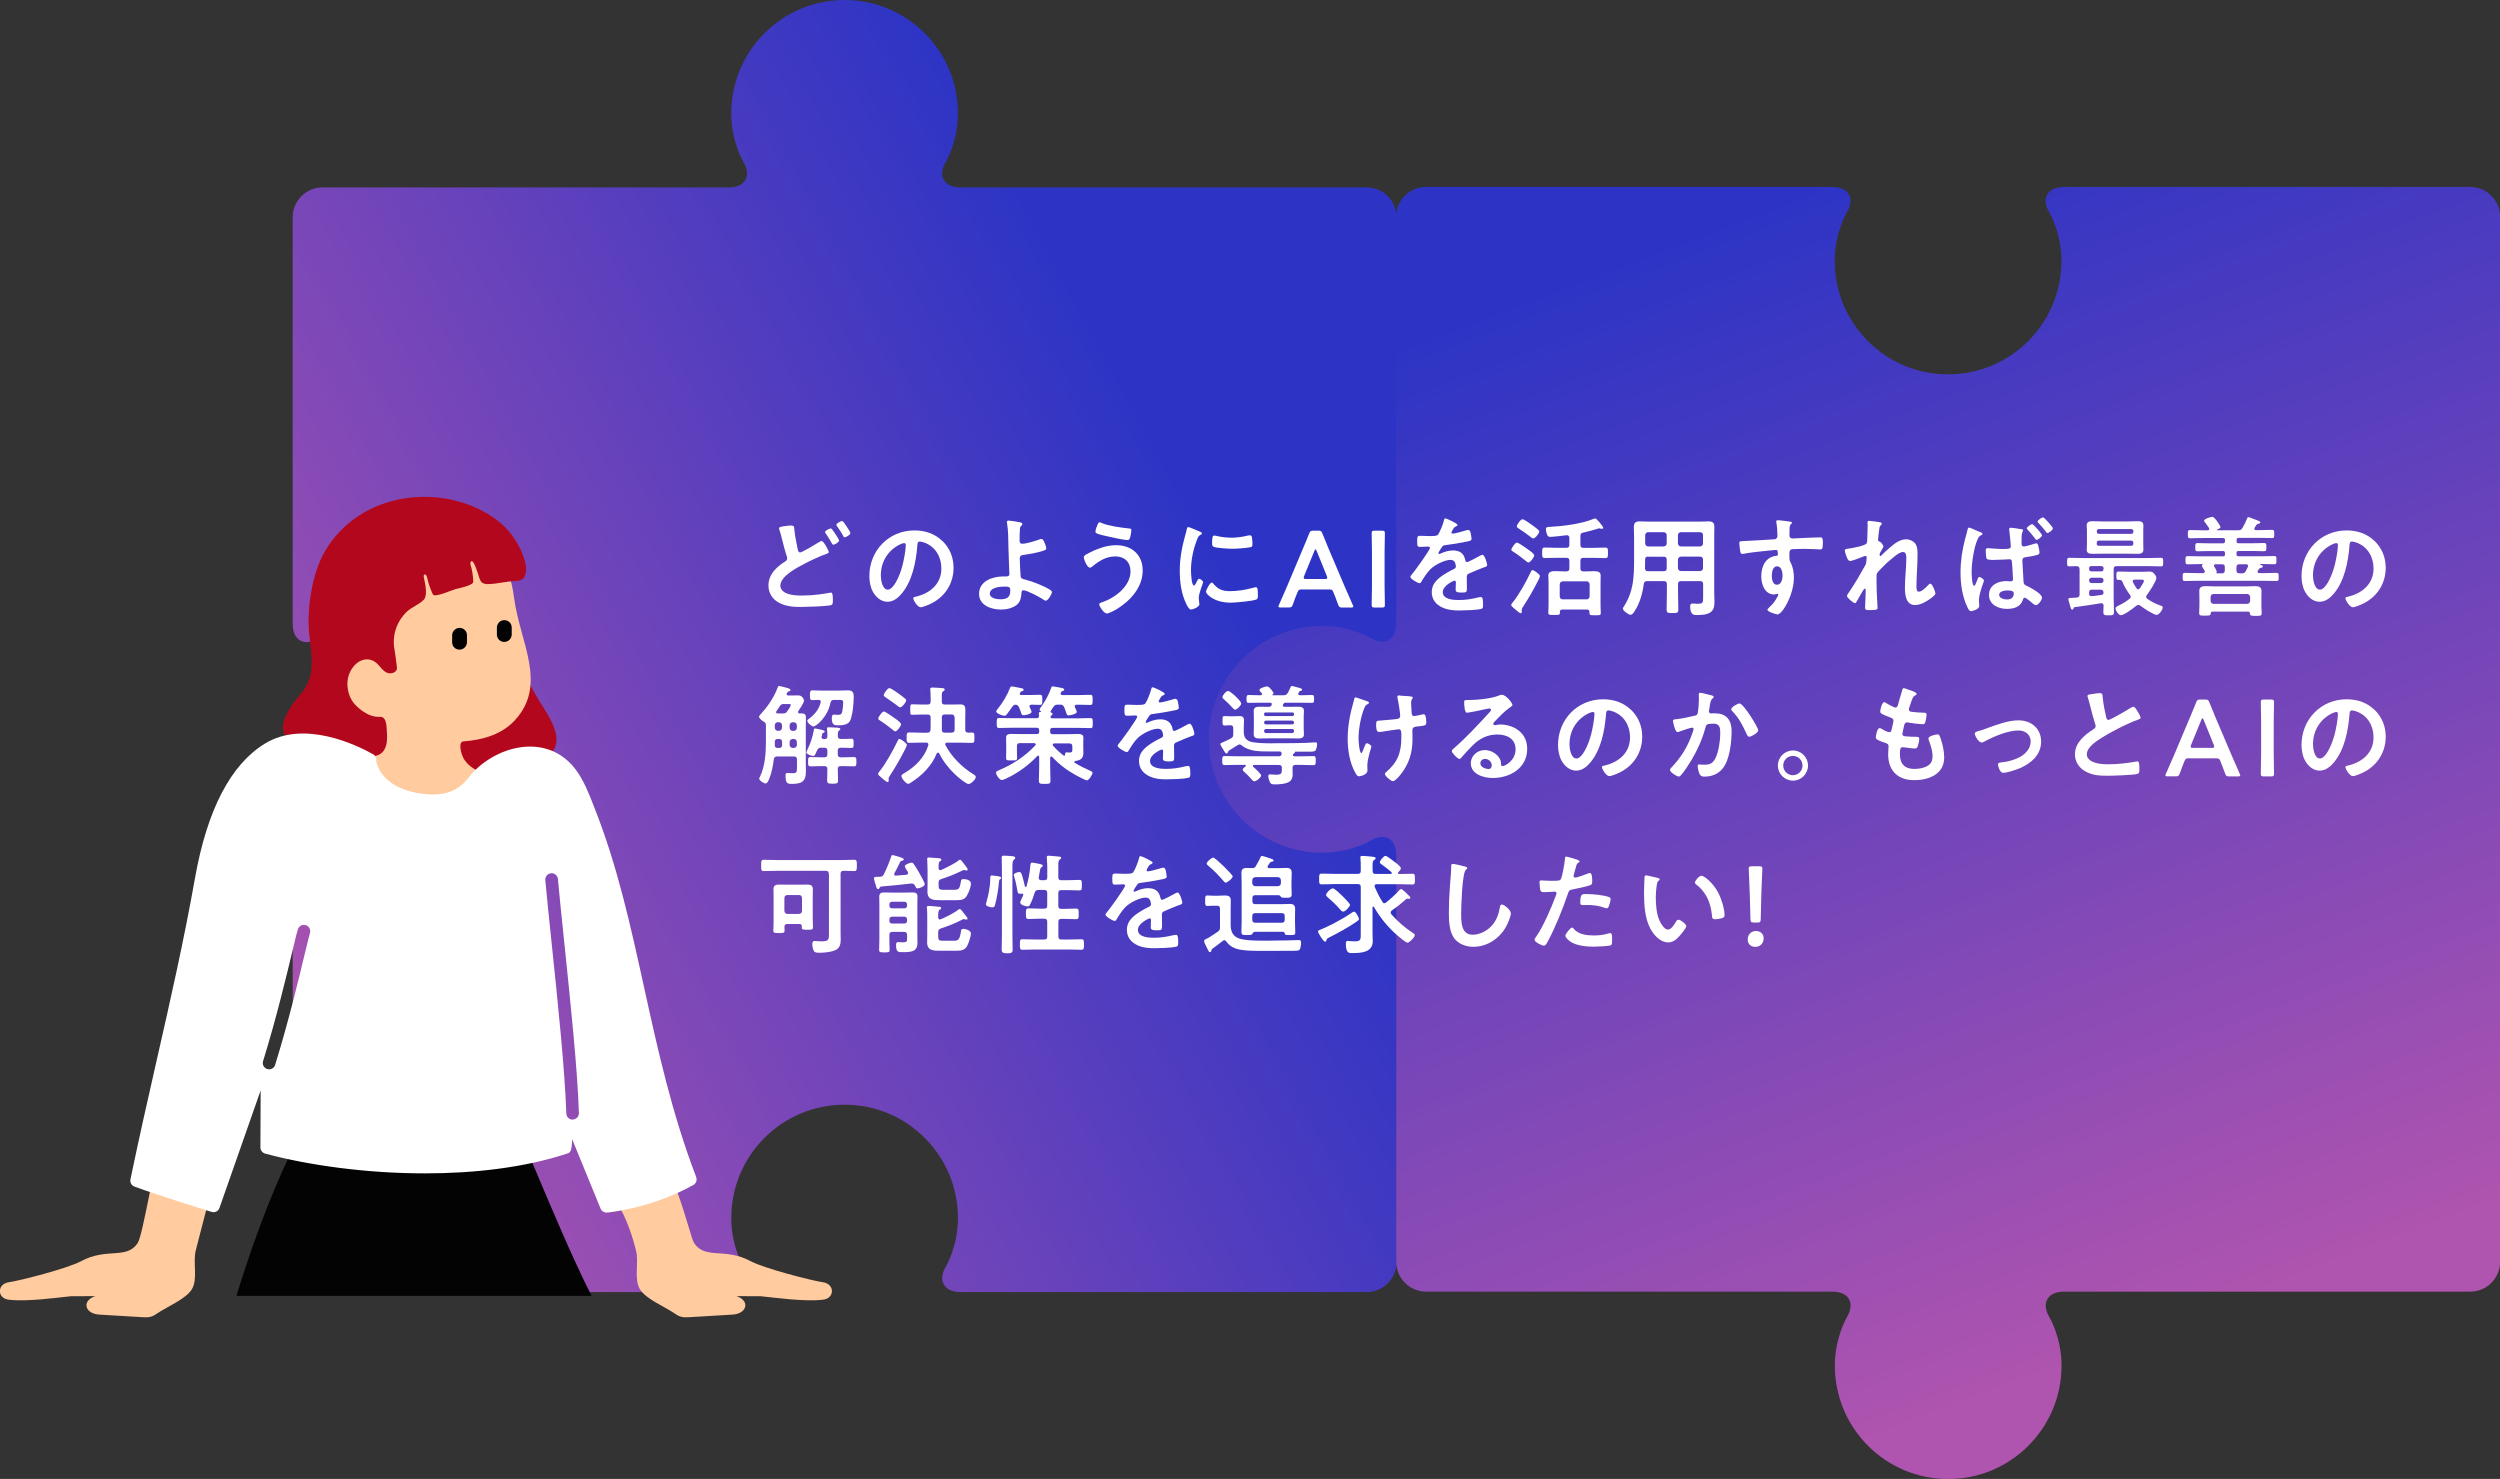 <?xml version="1.0" encoding="UTF-8"?><svg id="_レイヤー_2" xmlns="http://www.w3.org/2000/svg" xmlns:xlink="http://www.w3.org/1999/xlink" viewBox="0 0 414.53 245.23"><rect x="0" y="0" width="414.53" height="245.23" fill="#333333" stroke="none"/><defs><style>.cls-1{fill:#b3071d;}.cls-1,.cls-2,.cls-3,.cls-4,.cls-5,.cls-6{stroke-width:0px;}.cls-2{fill:#030303;}.cls-3{fill:#ffcb9f;}.cls-4{fill:#fff;}.cls-5{fill:url(#_名称未設定グラデーション_17-2);}.cls-6{fill:url(#_名称未設定グラデーション_17);}</style><linearGradient id="_名称未設定グラデーション_17" x1="42.11" y1="15806.56" x2="200.41" y2="15892.38" gradientTransform="translate(0 15982.31) scale(1 -1)" gradientUnits="userSpaceOnUse"><stop offset="0" stop-color="#af54af"/><stop offset="1" stop-color="#2d34c5"/></linearGradient><linearGradient id="_名称未設定グラデーション_17-2" x1="359.94" y1="219.84" x2="289.98" y2="35.58" gradientTransform="matrix(1,0,0,1,0,0)" xlink:href="#_名称未設定グラデーション_17"/></defs><g id="_イラスト"><path class="cls-6" d="m231.57,209.29c0,2.72-2.23,4.95-4.95,4.95h-67.38c-2.72,0-3.8-1.91-2.4-4.24,0,0,2-3.34,2-8.02,0-10.39-8.41-18.81-18.79-18.81-10.38,0-18.8,8.42-18.8,18.81,0,4.69,2,8.02,2,8.02,1.4,2.33.32,4.24-2.4,4.24H53.48c-2.72,0-4.95-2.23-4.95-4.95v-67.43c0-2.72,1.91-3.8,4.24-2.4,0,0,3.34,2.01,8.02,2.01,10.38,0,18.8-8.42,18.8-18.81s-8.42-18.81-18.8-18.81c-4.68,0-8.02,2.01-8.02,2.01-2.33,1.4-4.24.32-4.24-2.4V36.02c0-2.72,2.23-4.95,4.95-4.95h67.38c2.72,0,3.8-1.91,2.4-4.24,0,0-2.01-3.34-2.01-8.02,0-10.39,8.42-18.81,18.8-18.81s18.79,8.42,18.79,18.81c0,4.68-2,8.02-2,8.02-1.4,2.33-.32,4.24,2.4,4.24h67.38c2.72,0,4.95,2.23,4.95,4.95v173.27Z"/><path class="cls-5" d="m219.23,103.78c4.68,0,8.02,2,8.02,2,2.33,1.4,4.24.32,4.24-2.4V35.95c0-2.72,2.23-4.95,4.95-4.95h67.38c2.72,0,3.8,1.91,2.4,4.24,0,0-2,3.34-2,8.02,0,10.39,8.41,18.81,18.79,18.81,10.38,0,18.8-8.42,18.8-18.81,0-4.69-2-8.02-2-8.02-1.4-2.33-.32-4.24,2.4-4.24h67.39c2.72,0,4.95,2.23,4.95,4.95v173.27c0,2.72-2.23,4.95-4.95,4.95h-67.38c-2.72,0-3.8,1.91-2.4,4.24,0,0,2.01,3.34,2.01,8.02,0,10.39-8.42,18.81-18.8,18.81-10.38,0-18.79-8.42-18.79-18.81,0-4.68,2-8.02,2-8.02,1.4-2.33.32-4.24-2.4-4.24h-67.38c-2.72,0-4.95-2.23-4.95-4.95v-67.44c0-2.72-1.91-3.8-4.24-2.4,0,0-3.34,2.01-8.02,2.01-10.38,0-18.8-8.42-18.8-18.81,0-10.39,8.42-18.8,18.8-18.8Z"/><path class="cls-4" d="m131.21,87.15c.5,0,.47.25.5.67.11,1.1.34,2.16.56,3.24.05.23.11.54.41.54.32,0,2.66-1.42,3.1-1.69.14-.07.31-.2.47-.2.31,0,1.17,1.55,1.17,1.84,0,.18-.22.23-.34.27-1.04.36-2.75,1.15-3.75,1.69-1.22.65-3.94,2.02-3.94,3.62,0,.65.61,1.12,1.17,1.31.76.27,1.62.31,2.41.31.94,0,1.87-.07,2.81-.18.32-.04,1.6-.23,1.87-.29.05-.02.13-.02.18-.02.25,0,.27.74.27,1.15v.22c0,.49-.04.67-.5.76-.81.14-3.85.25-4.79.25-1.33,0-2.56-.09-3.75-.76-1.04-.59-1.64-1.6-1.64-2.79,0-1.8,1.26-3.03,2.68-3.93.22-.14.43-.25.43-.56,0-.11-.02-.2-.05-.29-.25-.68-.72-2.54-.92-3.33-.11-.43-.18-.74-.34-1.17-.02-.07-.05-.16-.05-.22,0-.25.56-.29,1.19-.38.27-.04.56-.07.85-.07Zm7.24,1.3c.13.18.68,1.01.68,1.19,0,.27-.74.68-.95.68-.14,0-.18-.11-.34-.38-.23-.41-.52-.9-.79-1.3-.07-.11-.25-.32-.25-.43,0-.22.76-.59.95-.59.18,0,.59.67.7.83Zm1.89-1.22c.13.18.67,1.01.67,1.17,0,.29-.76.7-.95.7-.14,0-.2-.14-.25-.25-.34-.63-.68-1.1-1.08-1.69-.02-.04-.05-.09-.05-.14,0-.25.77-.63.95-.63.16,0,.56.61.72.85Z"/><path class="cls-4" d="m156.29,89.72c1.21,1.21,1.82,2.72,1.82,4.43,0,2.5-1.31,4.65-3.51,5.82-.41.22-1.53.72-1.96.72-.47,0-1.21-1.12-1.21-1.51,0-.18.27-.22.45-.25,2.36-.56,4.21-2.11,4.21-4.68,0-1.93-1.01-3.66-2.88-4.3-.16-.05-.52-.16-.68-.16-.41,0-.41.4-.43.7-.2,2.63-.83,5.83-2.56,7.9-.59.72-1.39,1.39-2.38,1.39-1.1,0-1.96-.79-2.45-1.71-.4-.74-.56-1.71-.56-2.56,0-4.21,3.22-7.56,7.47-7.56,1.76,0,3.38.52,4.66,1.78Zm-7,.52c-2.05.97-3.24,2.9-3.24,5.19,0,.67.23,2.34,1.15,2.34s1.91-2.05,2.41-3.89c.23-.86.58-2.65.58-3.51,0-.18-.09-.32-.29-.32-.14,0-.47.13-.61.2Z"/><path class="cls-4" d="m169.18,86.62c.13.04.34.09.34.27,0,.11-.09.2-.16.27-.22.2-.23.36-.25.68-.04.61-.05,1.21-.05,1.8,0,.31.11.52.45.52.65,0,2.11-.45,2.74-.68.14-.05.29-.11.43-.11.25,0,.36.27.49.54.11.27.31.74.31,1.01,0,.23-.13.31-1.01.56-.86.23-1.76.4-2.66.52-.47.05-.72.13-.72.67,0,.4.09,2.57.14,2.86.07.47.38.47.83.59,1.22.32,2.99,1.01,4.05,1.67.13.09.31.22.31.38,0,.38-.68,1.44-1.01,1.44-.16,0-.47-.23-.61-.32-.5-.34-2.56-1.42-3.1-1.42-.36,0-.32.41-.34.56-.04.7-.2,1.39-.76,1.85-.72.59-1.75.79-2.66.79-1.58,0-3.6-.7-3.6-2.59,0-2.14,2.23-2.9,4.02-2.9h.36c.31,0,.65.02.65-.43,0-.18-.04-.77-.05-1.01-.04-1.13-.09-2.25-.11-3.37-.02-1.17-.02-2.88-.23-4-.02-.07-.04-.16-.04-.23,0-.18.16-.22.32-.22.27,0,1.64.22,1.94.29Zm-5.06,11.83c0,.76,1.19.92,1.76.92.99,0,1.64-.29,1.64-1.39,0-.7-.22-.72-.99-.72s-2.41.16-2.41,1.19Z"/><path class="cls-4" d="m189.47,94.6c0,2.83-2.09,5.06-4.38,6.45-.31.18-1.21.67-1.55.67-.54,0-1.28-1.22-1.28-1.51,0-.18.2-.25.36-.31,2.16-.68,4.83-2.65,4.83-5.15,0-1.53-.97-2.49-2.5-2.49s-2.74.76-3.85,1.69c-.11.07-.25.18-.38.18-.43,0-1.01-1.3-1.01-1.71,0-.29.32-.45.54-.56,1.44-.79,3.13-1.46,4.81-1.46,2.56,0,4.41,1.55,4.41,4.2Zm-7.47-7.65c.07-.16.14-.34.36-.34.09,0,.2.05.29.11,1.13.49,3.26.77,4.5.9.25.02.45.02.45.29,0,.2-.13.9-.18,1.1-.09.36-.2.54-.49.54-.58,0-3.46-.63-4.14-.81-.76-.2-1.15-.29-1.15-.58,0-.31.23-.92.36-1.21Z"/><path class="cls-4" d="m198.94,88.15c.14.05.36.13.36.31,0,.11-.07.13-.25.23-.31.16-.38.32-.56.77-.63,1.6-1.01,3.4-1.01,5.11,0,.34.07,2.52.49,2.52.16,0,.41-.52.49-.7.11-.23.22-.43.38-.43.18,0,.65.38.65.58,0,.16-.72,1.8-.72,2.61,0,.18.05.59.07.76.02.09.04.2.04.27,0,.45-1.03.88-1.4.88-.31,0-.52-.4-.76-.88-.85-1.71-1.1-3.64-1.1-5.53,0-2.11.36-3.94.92-5.96.09-.31.18-.59.23-.9.04-.16.07-.4.27-.4.14,0,1.66.65,1.91.76Zm2.23,8.61c.77.95,1.53,1.26,2.74,1.26,1.35,0,2.66-.22,3.96-.58.09-.04.27-.07.38-.07.29,0,.32.43.32,1.35,0,.22.02.54-.22.67-.5.27-3.55.54-4.27.54-2.92,0-4.12-1.51-4.12-1.8,0-.25.63-1.53.97-1.53.11,0,.18.09.23.16Zm.65-7.87c.74.16,1.6.27,2.36.27.9,0,1.85-.14,2.74-.36.09-.02.22-.05.32-.05.25,0,.32.22.36.43.04.32.07.65.07.97,0,.38,0,.52-.34.59-.72.14-2.27.25-3.02.25-.56,0-2.77-.11-3.15-.36-.2-.13-.18-.5-.18-.7,0-.86.09-1.13.38-1.13.13,0,.32.05.47.09Z"/><path class="cls-4" d="m215.92,97.73c-.47,0-.59.04-.76.43-.25.59-.49,1.21-.79,2.07-.16.43-.25.5-.72.5h-1.26c-.29,0-.41-.04-.41-.18,0-.07.04-.16.11-.31.56-1.26.95-2.16,1.33-3.04l2.57-6.1c.32-.77.7-1.64,1.08-2.61.16-.43.25-.5.72-.5h.77c.47,0,.56.07.72.5.38.97.74,1.84,1.06,2.59l2.59,6.09c.4.94.79,1.84,1.35,3.08.07.14.11.23.11.31,0,.14-.13.18-.41.18h-1.39c-.47,0-.56-.07-.72-.5-.31-.86-.54-1.48-.79-2.07-.16-.4-.27-.43-.76-.43h-4.41Zm.32-2.23c-.05.13-.07.23-.07.31,0,.16.13.2.41.2h3.08c.29,0,.41-.04.41-.2,0-.07-.02-.18-.07-.31l-1.67-4.12c-.07-.18-.13-.29-.2-.29-.05,0-.13.09-.2.29l-1.69,4.12Z"/><path class="cls-4" d="m227.96,100.74c-.41,0-.52-.07-.52-.45,0-.13.05-2.11.05-3.15v-5.55c0-1.04-.05-3.02-.05-3.15,0-.38.11-.45.52-.45h1.15c.41,0,.52.07.52.45,0,.13-.05,2.11-.05,3.15v5.55c0,1.04.05,3.03.05,3.15,0,.38-.11.45-.52.45h-1.15Z"/><path class="cls-4" d="m241.66,87.06c0,.11-.13.18-.22.22-.29.11-.36.2-.59.61-.05.09-.18.31-.18.41,0,.13.09.18.2.18.36,0,1.71-.38,2.09-.5.13-.05.32-.11.45-.11.31,0,.4.29.45.54.05.23.14.72.14.97,0,.31-.58.38-.95.45-1.13.23-2.27.43-3.4.56-.29.04-.36.07-.54.29-.11.14-.61.92-.61,1.04,0,.07.07.13.14.13.11,0,.23-.05.32-.11.61-.27,1.3-.47,1.96-.47,1.15,0,1.82.49,2.05,1.62.04.16.09.31.27.31.22,0,1.82-.86,2.11-1.03.13-.05.32-.18.47-.18.34,0,.77,1.39.77,1.69,0,.22-.2.29-.54.4-.07.04-.16.05-.25.09-.72.27-1.42.58-2.12.88-.32.13-.47.23-.47.59v.23c0,.56.02,1.1.02,1.66,0,.65-.09.72-.77.72-.77,0-1.1-.04-1.1-.5,0-.4.04-.79.04-1.17,0-.16-.05-.31-.23-.31-.09,0-1.94.79-1.94,1.91,0,1.21,1.75,1.31,2.61,1.31,1.21,0,2.18-.16,3.35-.45.11-.02.23-.04.36-.04.23,0,.36.2.36,1.22,0,.54-.02.68-.41.77-.68.16-2.68.23-3.46.23-1.03,0-1.89-.05-2.84-.47-1.1-.49-1.8-1.35-1.8-2.57,0-1.62,1.31-2.5,2.56-3.24.36-.22.74-.41,1.12-.59.18-.09.32-.2.32-.41,0-.13-.05-.38-.09-.5-.09-.4-.38-.61-.79-.61-1.01,0-2.67.86-3.37,1.58-.52.52-1.13,1.46-1.51,2.11-.05.09-.13.18-.25.18-.32,0-1.53-.72-1.53-1.04,0-.14.14-.29.23-.4.41-.45,3.02-4.07,3.02-4.41,0-.16-.14-.22-.4-.22-.29,0-.7.05-1.26.05-.4,0-.47-.09-.47-1.01,0-.72.07-.83.52-.83.31,0,.77.04,1.3.04h.52c.47,0,.95-.02,1.12-.23.31-.4.85-1.8.97-2.32.04-.2.07-.38.25-.38.16,0,2.02.83,2.02,1.1Z"/><path class="cls-4" d="m255.13,96.09c-.77,1.55-1.64,3.06-2.59,4.52-.09.14-.22.32-.22.5v.14c0,.05.02.11.02.16,0,.13-.05.27-.2.27-.18,0-.97-.7-1.15-.86-.13-.11-.41-.32-.41-.5,0-.14.14-.29.22-.4,1.01-1.21,2.32-3.57,2.99-5.01.14-.29.18-.38.32-.38.22,0,1.24.7,1.24.99,0,.11-.16.45-.22.56Zm-1.57-4.84c.32.23.83.61.83.85,0,.29-.65,1.17-.95,1.17-.14,0-.25-.11-.36-.2-.65-.52-1.42-1.12-2.14-1.57-.13-.09-.34-.18-.34-.36,0-.23.63-1.17.92-1.17s1.64.99,2.05,1.28Zm.68-1.96c-.14,0-.38-.2-.49-.29-.61-.49-1.26-.92-1.91-1.35-.2-.13-.34-.22-.34-.4,0-.16.59-1.15.94-1.15.27,0,1.24.7,1.49.88.31.22.86.63,1.12.86.09.07.18.16.18.29,0,.31-.67,1.15-.99,1.15Zm8.89,11.78h-4.07c-.29,0-.4.11-.41.4.02.49-.05.5-.95.5-.72,0-.97.02-.97-.36,0-.32.04-.86.04-1.26v-3.87c0-.36-.04-.7-.04-1.06,0-.67.63-.72,1.13-.72.47,0,.92.04,1.39.04h.47c.36,0,.5-.16.5-.5v-1.26c0-.34-.14-.49-.5-.49h-1.67c-.65,0-1.28.04-1.91.04-.45,0-.43-.25-.43-.88s-.02-.86.43-.86c.63,0,1.26.04,1.91.04h1.67c.36,0,.5-.14.5-.5v-1.13c0-.32-.14-.45-.47-.45-.52.07-2.23.27-2.7.27-.23,0-.36-.05-.47-.27-.13-.22-.25-.76-.25-1.01,0-.34.2-.36.72-.38,2.14-.11,5.19-.5,7.15-1.31.07-.04.22-.09.31-.09.23,0,1.33,1.35,1.33,1.57,0,.11-.14.16-.23.16s-.16-.02-.23-.04c-.05-.02-.16-.05-.22-.05-.09,0-.32.09-.43.13-.72.23-1.48.41-2.21.58-.36.07-.47.23-.47.59v1.44c0,.36.14.5.5.5h1.73c.63,0,1.26-.04,1.89-.04.47,0,.45.23.45.86s.02.88-.45.88c-.63,0-1.26-.04-1.89-.04h-1.73c-.36,0-.5.14-.5.49v1.26c0,.34.14.47.5.5h.36c.45,0,.92-.04,1.37-.04.5,0,1.13.05,1.13.7,0,.32-.02.67-.02,1.08v3.91c0,.45.04,1.01.04,1.26,0,.38-.23.36-.94.36-.9,0-.95,0-.94-.54,0-.27-.13-.4-.41-.4Zm-.05-1.69c.31,0,.47-.2.5-.49v-2c-.04-.29-.2-.5-.5-.5h-3.96c-.31.04-.47.2-.5.5v2c.04.31.2.49.5.49h3.96Z"/><path class="cls-4" d="m273.12,96.36c-.34,0-.5.11-.56.47-.22,1.64-.68,3.28-1.62,4.66-.14.2-.32.45-.59.45-.32,0-1.26-.67-1.26-1.03,0-.11.07-.2.13-.29,1.62-2.47,1.73-4.88,1.73-7.72v-3.8c0-.58-.04-1.13-.04-1.71,0-.72.29-.94,1.01-.94.52,0,1.03.04,1.55.04h8.23c.52,0,1.04-.04,1.55-.04.72,0,1.01.2,1.01.94,0,.58-.02,1.13-.02,1.71v9.31c0,.45.04.92.04,1.37,0,.63-.07,1.3-.61,1.71-.63.47-1.62.49-2.38.49-.32,0-1.04.05-1.04-1.44,0-.29.07-.47.4-.47.29,0,.56.04.85.04.86,0,.9-.18.9-1.08v-2.18c0-.34-.14-.49-.49-.49h-3.17c-.36,0-.5.14-.5.49v1.57c0,.88.05,1.76.05,2.65,0,.56-.2.58-.97.58s-.97-.02-.97-.58c0-.88.04-1.76.04-2.65v-1.57c0-.34-.14-.49-.5-.49h-2.74Zm.16-4.07c-.36,0-.5.14-.5.5v.22c0,.4,0,.81-.02,1.21.02.34.14.49.49.49h2.61c.36,0,.5-.14.5-.5v-1.4c0-.36-.14-.5-.5-.5h-2.57Zm3.08-3.55c-.04-.32-.18-.47-.5-.5h-2.57c-.31.04-.47.18-.5.5v1.37c.04.31.2.47.5.5h2.57c.32-.04.47-.2.5-.5v-1.37Zm5.53,1.87c.31-.04.49-.2.49-.5v-1.37c0-.32-.18-.47-.49-.5h-3.17c-.31.04-.47.18-.5.5v1.37c.04.31.2.47.5.5h3.17Zm-3.67,3.58c.04.31.2.47.5.5h3.17c.31-.04.49-.2.49-.5v-1.4c0-.31-.18-.47-.49-.5h-3.17c-.31.04-.47.2-.5.5v1.4Z"/><path class="cls-4" d="m296.16,86.41c.43.04.97.09.97.25,0,.09-.05.14-.11.2-.13.09-.27.23-.29.76-.02.38-.02.77-.02,1.15,0,.34.2.52.52.52.14,0,.85-.05,1.04-.05.88-.04,2.81-.14,3.58-.14.29,0,.41.11.41.92,0,1.1-.22,1.08-.4,1.08-.25,0-1.6-.09-2.61-.09-.32,0-2,.02-2.2.07-.25.09-.34.34-.34.59v.63c0,.5.02.65.18.94.4.74.56,1.69.56,2.52,0,2.9-1.93,6.12-2.72,6.12-.22,0-1.67-.45-1.67-.77,0-.14.31-.4.41-.5.68-.65.85-.95,1.3-1.75.04-.09.09-.16.09-.27,0-.05-.05-.13-.13-.13-.05,0-.09,0-.14.02-.13.04-.29.09-.41.09-1.57,0-2.14-1.69-2.14-3.01,0-1.66.72-3.24,2.54-3.4.09-.02.22-.07.22-.22,0-.67-.13-.76-.32-.76-.14,0-.97.09-1.19.11-.94.09-3.26.34-4.12.52-.09.02-.18.04-.27.04-.29,0-.31-.25-.36-.49-.05-.31-.14-.99-.14-1.3,0-.36.16-.32,1.04-.36.49-.02,4.72-.25,4.88-.29.27-.07.4-.29.4-.56,0-.56-.07-1.69-.18-2.23-.02-.05-.02-.09-.02-.14,0-.14.09-.22.23-.22.41,0,.97.11,1.4.14Zm-2.38,9.02c0,.54.13,1.53.85,1.53s.94-.92.94-1.48-.16-1.58-.9-1.58-.88.99-.88,1.53Z"/><path class="cls-4" d="m311.82,86.61c.09.04.2.09.2.2s-.07.2-.14.27c-.23.2-.22.25-.32.99-.04.31-.16,1.19-.16,1.44,0,.2.13.25.29.31.32.11.61.68.61.83,0,.07-.07.14-.11.2-.09.13-.43.76-.49.88-.02.07-.04.2-.04.29s.04.18.14.18c.05,0,.11-.05.14-.09.38-.4,1.1-1.04,1.53-1.41.72-.63,1.62-1.28,2.61-1.28.56,0,1.24.31,1.55.79.31.47.32,1.17.32,1.71,0,.94-.04,1.87-.09,2.79-.04.77-.09,1.58-.09,2.34,0,.43-.02,1.06.4,1.06.49,0,1.26-.77,1.58-1.13.09-.09.2-.2.34-.2.31,0,.83,1.35.83,1.64,0,.25-.67.72-.86.86-.72.52-1.64,1.04-2.54,1.04-1.51,0-1.66-1.75-1.66-2.88,0-1.62.23-3.26.23-4.88,0-.4,0-1.03-.54-1.03-.5,0-1.03.43-1.4.72-.65.5-1.4,1.15-1.96,1.75-.23.23-.9.86-1.01,1.15-.07.23,0,2.43,0,2.84,0,.11.04.65.05.95.04.74.09,1.71.09,1.91,0,.13.02.31-1.31.31-.43,0-.76,0-.76-.36,0-.16.11-2.16.11-2.97,0-.09-.04-.23-.16-.23s-.25.27-.43.54c-.2.32-.76,1.3-.94,1.64-.05.11-.13.22-.23.22-.31,0-1.35-.88-1.35-1.19,0-.16.27-.52.36-.65.97-1.42,1.82-2.9,2.65-4.39.18-.34.2-.52.22-.85,0-.16.04-.32.04-.47s-.07-.27-.23-.27c-.09,0-.23.05-.32.09-.38.16-1.84.74-2.18.74-.29,0-.43-.27-.52-.5-.11-.23-.38-.99-.38-1.22,0-.29.38-.29.59-.32.54-.07,2.83-.47,3.04-.9.07-.13.09-.32.09-.54,0-.49.07-1.57.07-2.36,0-.22-.02-.43-.02-.56,0-.2.09-.25.29-.25s1.69.2,1.87.25Z"/><path class="cls-4" d="m328.17,88.15c.23.09.54.18.54.4,0,.11-.09.14-.18.18-.31.14-.43.29-.58.61-.65,1.35-1.03,3.98-1.03,5.49,0,.32.05,2.3.41,2.3.16,0,.27-.31.54-1.01.07-.18.14-.45.32-.45.2,0,.77.36.77.58,0,.11-.07.32-.13.45-.27.76-.7,2.03-.7,2.84,0,.31.05.67.05.94,0,.56-1.17.86-1.37.86-.27,0-.45-.38-.56-.59-.88-1.82-1.17-3.85-1.17-5.85,0-1.87.29-3.75.76-5.55.14-.52.31-1.03.41-1.55.04-.14.07-.32.23-.32.13,0,.7.25,1.15.45.22.09.41.18.5.22Zm7.02-.41c.18.04.25.05.25.2,0,.11-.07.22-.11.31-.11.25-.13.72-.13,1.08v.79c0,.25.07.49.4.49.23,0,1.33-.32,1.62-.41.09-.04.32-.11.43-.11.16,0,.23.16.29.29.09.31.23.94.23,1.26,0,.36-.43.45-2.25.74-.38.05-.59.14-.59.58,0,.16.18,3.33.2,3.55.04.43.22.49.63.68.52.23,2.43,1.28,2.43,1.89,0,.41-.61,1.26-1.03,1.26-.23,0-.5-.27-.68-.43-.27-.25-.58-.47-.88-.68-.09-.05-.18-.13-.29-.13-.2,0-.25.23-.31.4-.4,1.19-1.53,1.46-2.65,1.46-1.42,0-2.95-.7-2.95-2.32s1.48-2.29,2.9-2.29c.23,0,.45.05.68.05.27,0,.4-.11.4-.38,0-.63-.13-2-.16-2.66-.02-.16.02-.63-.41-.63-.04,0-1.66.11-2.57.11h-.23c-.36,0-.9-.02-1.01-.22-.09-.16-.14-1.1-.14-1.33,0-.2.04-.4.29-.4.22,0,1.64.14,2.43.14.95,0,1.44.02,1.44-.43,0-.34-.2-2.21-.25-2.63-.02-.07-.02-.14-.02-.23,0-.18.09-.23.25-.23.34,0,1.42.18,1.8.25Zm-3.71,10.89c0,.56.83.77,1.28.77.67,0,1.15-.27,1.15-1.01,0-.47-.67-.49-1.08-.49s-1.35.14-1.35.72Zm7.11-9.88c0,.25-.67.77-.9.77-.11,0-.18-.11-.25-.22-.38-.5-.77-.99-1.21-1.44-.05-.07-.16-.18-.16-.27,0-.2.7-.68.9-.68s1.62,1.62,1.62,1.84Zm1.8-1.13c0,.25-.67.77-.9.77-.11,0-.18-.11-.23-.2-.4-.5-.81-1.01-1.26-1.48-.05-.05-.14-.14-.14-.23,0-.22.7-.7.9-.7s1.64,1.62,1.64,1.84Z"/><path class="cls-4" d="m344.07,100.65c-.16.02-.18.07-.25.22-.05.11-.11.22-.23.22-.16,0-.22-.2-.34-.63-.05-.2-.29-.95-.29-1.12,0-.18.16-.2.54-.2.27,0,.58-.02.85-.05.34-.04.47-.2.47-.54v-4.18c-.04-.36-.14-.47-.5-.5-.4.02-.79.04-1.19.04s-.38-.2-.38-.7c0-.56.02-.72.38-.72.7,0,1.4.04,2.11.04h10.97c.68,0,1.39-.04,2.09-.04.38,0,.38.18.38.7s0,.72-.36.72c-.7,0-1.4-.04-2.11-.04h-5.24c-.34,0-.5.14-.5.5v4.79c0,.76.05,1.53.05,2.29,0,.56-.18.58-.88.58-.65,0-.88-.02-.88-.54,0-.36.02-.72.04-1.08-.02-.23-.13-.4-.38-.4-.04,0-.07.02-.09.02-1.4.23-2.81.45-4.23.63Zm11.31-10.41c0,.32.02.61.02.92,0,.59-.49.67-.97.67s-1.03-.02-1.55-.02h-4.36c-.5,0-1.01.02-1.51.02s-1.01-.05-1.01-.67c0-.27.04-.56.04-.92v-2.23c0-.34-.04-.63-.04-.92,0-.58.49-.67.97-.67s1.03.04,1.55.04h4.36c.5,0,1.01-.04,1.53-.04.47,0,.99.05.99.67,0,.31-.02.61-.02.92v2.23Zm-8.98,4.16c.02.2.14.32.34.34h1.71c.2-.02.32-.14.34-.34v-.2c0-.22-.14-.32-.34-.34h-1.71c-.2.02-.34.13-.34.34v.2Zm0,1.87c0,.25.18.41.43.41h1.53c.25,0,.43-.16.43-.41v-.05c0-.25-.18-.43-.43-.43h-1.53c-.25,0-.43.18-.43.43v.05Zm.43,1.51c-.31,0-.43.13-.43.43v.25c0,.23.09.38.34.38.41,0,1.15-.11,1.73-.2.23-.04.31-.14.32-.38-.02-.34-.16-.49-.5-.49h-1.46Zm6.91-9.71c0-.22-.14-.34-.34-.34h-5.38c-.22,0-.34.13-.34.34v.11c0,.2.13.34.34.34h5.38c.2,0,.34-.14.34-.34v-.11Zm-5.73,1.57c-.22,0-.34.13-.34.34v.18c0,.22.13.34.34.34h5.38c.2,0,.34-.13.34-.34v-.18c0-.22-.14-.32-.34-.34h-5.38Zm6.57,10.66c-.14,0-.25.07-.36.14-.43.38-2.03,1.57-2.54,1.57-.41,0-.9-.77-.9-1.12,0-.27.38-.41.59-.52.68-.32,1.12-.61,1.73-1.08.11-.09.2-.18.2-.34,0-.13-.05-.22-.13-.32-.43-.58-.94-1.37-1.19-2.05-.11-.27-.23-.43-.56-.43h-.16c-.36,0-.34-.23-.34-.68,0-.56,0-.7.38-.7.63,0,1.28.04,1.93.04h2.02c.38,0,.76-.04,1.13-.04s.58.07.83.38c.16.18.34.43.34.68,0,.54-1.21,2.36-1.58,2.84-.05.07-.11.18-.11.29,0,.16.07.25.2.34.68.49,1.44.85,2.23,1.13.16.05.32.11.32.29,0,.36-.61,1.24-.99,1.24-.5,0-2.23-1.13-2.66-1.49-.13-.09-.22-.16-.38-.16Zm-.05-2.59c.14,0,.22-.09.29-.18.14-.2.67-.97.67-1.19s-.2-.23-.58-.23h-.97c-.16,0-.32.07-.32.27,0,.05.04.11.05.16.2.36.34.65.58.99.07.09.14.18.29.18Z"/><path class="cls-4" d="m370.84,89.74c0,.23.09.34.32.34h2.36c.63,0,1.26-.04,1.89-.04.38,0,.38.18.38.68s0,.68-.38.68c-.63,0-1.26-.04-1.89-.04h-2.34c-.25,0-.34.11-.34.34v.2c0,.23.09.34.32.34h3.83c.7,0,1.4-.04,2.11-.04.38,0,.36.22.36.68s.02.68-.36.68c-.7,0-1.4-.04-2.11-.04h-.2c-.05,0-.07.02-.07.05s.02.05.04.05c.18.05.45.14.45.31s-.2.2-.32.22c-.14.04-.22.07-.31.18-.07.09-.13.2-.2.29-.04.07-.05.11-.05.18,0,.18.16.22.31.23h.72c.7,0,1.4-.04,2.11-.04.38,0,.36.22.36.68s.02.67-.36.67c-.7,0-1.4-.04-2.11-.04h-10.98c-.7,0-1.4.04-2.11.04-.36,0-.36-.18-.36-.67s0-.68.36-.68c.7,0,1.4.04,2.11.04h.9c.16-.02.31-.07.31-.25,0-.13-.09-.25-.16-.36-.16-.22-.32-.49-.32-.61,0-.07.04-.13.09-.18.02-.02.02-.04.02-.05,0-.04-.04-.05-.07-.05h-.32c-.68,0-1.39.04-2.09.04-.36,0-.36-.2-.36-.68s0-.68.36-.68c.7,0,1.4.04,2.09.04h3.76c.25,0,.34-.09.34-.34v-.18c0-.25-.09-.36-.34-.36h-2.32c-.63,0-1.26.04-1.89.04-.38,0-.38-.22-.38-.68s0-.68.38-.68c.63,0,1.26.04,1.89.04h2.32c.25,0,.34-.11.34-.34v-.2c0-.23-.09-.34-.34-.34h-3.42c-.68,0-1.35.04-2.02.04-.38,0-.38-.18-.38-.68s0-.68.38-.68c.67,0,1.33.04,2.02.04h.86c.14,0,.29-.05.29-.23,0-.05-.02-.11-.05-.16-.2-.32-.43-.63-.67-.94-.07-.09-.14-.16-.14-.27,0-.31,1.15-.63,1.39-.63.38,0,1.33,1.51,1.33,1.69,0,.22-.41.36-.58.43-.02.02-.04.04-.04.05,0,.05.04.05.05.05h3.49c.4,0,.52-.05.74-.4.29-.49.52-.95.72-1.48.05-.13.09-.29.25-.29.13,0,.63.2,1.03.36.18.07.34.13.43.16.25.11.52.18.52.34s-.14.2-.27.22c-.16.04-.25.05-.36.18-.11.16-.23.34-.32.5-.04.05-.05.09-.05.16,0,.18.14.23.29.23h.63c.67,0,1.33-.04,2-.04.4,0,.38.2.38.68s.02.68-.36.68c-.68,0-1.35-.04-2.02-.04h-3.51c-.25,0-.34.11-.34.34v.2Zm1.94,11.67h-5.92c-.2.02-.27.09-.29.27-.02.4-.22.4-.97.4-.7,0-.95.02-.95-.43,0-.04.04-1.04.04-1.22v-1.42c0-.32-.02-.67-.02-1.01,0-.72.49-.81,1.1-.81.49,0,.97.04,1.46.04h5.2c.49,0,.95-.04,1.44-.04.59,0,1.12.09,1.12.81,0,.34-.02.68-.02,1.01v1.46c0,.18.04,1.19.04,1.22,0,.45-.25.43-.97.43-.76,0-.95,0-.97-.43-.02-.23-.13-.25-.27-.27Zm-.18-1.28c.31-.04.47-.18.5-.5v-.65c-.04-.31-.2-.45-.5-.49h-5.56c-.31,0-.47.18-.5.49v.65c.04.32.2.47.5.5h5.56Zm-3.69-6.07c0-.36-.14-.5-.49-.5h-1.03c-.14.02-.29.05-.29.23,0,.05.02.11.05.16.11.18.41.65.41.83,0,.09-.05.18-.05.22,0,.05.02.07.07.07h.83c.34,0,.49-.14.49-.5v-.5Zm2.77,1.01c.38,0,.52-.07.72-.41.11-.22.22-.45.32-.67.02-.05.04-.09.04-.16,0-.2-.16-.25-.34-.27h-1.1c-.34,0-.49.14-.49.5v.5c0,.36.14.5.49.5h.36Z"/><path class="cls-4" d="m393.76,89.72c1.21,1.21,1.82,2.72,1.82,4.43,0,2.5-1.31,4.65-3.51,5.82-.41.22-1.53.72-1.96.72-.47,0-1.21-1.12-1.21-1.51,0-.18.27-.22.45-.25,2.36-.56,4.21-2.11,4.21-4.68,0-1.93-1.01-3.66-2.88-4.3-.16-.05-.52-.16-.68-.16-.41,0-.41.4-.43.7-.2,2.63-.83,5.83-2.56,7.9-.59.72-1.39,1.39-2.38,1.39-1.1,0-1.96-.79-2.45-1.71-.4-.74-.56-1.71-.56-2.56,0-4.21,3.22-7.56,7.47-7.56,1.76,0,3.38.52,4.66,1.78Zm-7,.52c-2.05.97-3.24,2.9-3.24,5.19,0,.67.23,2.34,1.15,2.34s1.91-2.05,2.41-3.89c.23-.86.58-2.65.58-3.51,0-.18-.09-.32-.29-.32-.14,0-.47.13-.61.2Z"/><path class="cls-4" d="m132.14,125.93c0-.36-.14-.5-.5-.5h-2.77c-.34,0-.5.13-.56.47-.14,1.03-.32,2.11-.7,3.08-.09.25-.36.94-.65.94s-1.08-.5-1.08-.83c0-.07.07-.18.11-.25.88-1.8,1.01-4,1.01-5.98v-2.65c0-.32-.13-.41-.38-.56-.23-.14-.76-.52-.76-.81,0-.11.11-.22.18-.31,1.19-1.3,2.23-2.75,2.86-4.41.09-.22.13-.38.29-.38.13,0,1.01.25,1.19.29.27.07.7.18.7.4,0,.14-.22.2-.32.22-.16.05-.23.16-.29.31-.02.04-.04.09-.04.13,0,.18.13.23.29.23h.7c.32,0,.63-.02.95-.02.68,0,.94.68.94.86,0,.38-.7,1.4-.94,1.75-.02.05-.05.09-.05.16,0,.16.13.22.25.22h.34c.54,0,.72.2.72.72s-.02,1.03-.02,1.53v6.16c0,.41.02.85.02,1.26,0,1.75-.86,2.02-2.41,2.02-.72,0-.97-.18-.97-1.4,0-.31.05-.41.4-.41.25,0,.49.04.74.04.7,0,.76-.13.76-1.01v-1.24Zm-3.17-6.18c-.31.04-.47.2-.5.5v.43c.04.31.2.47.5.5h.2c.31-.04.47-.2.5-.5v-.43c-.04-.31-.2-.47-.5-.5h-.2Zm.7,3.28c0-.36-.14-.5-.5-.5h-.2c-.34,0-.5.14-.5.5v.52c0,.34.16.47.49.47h.22c.36,0,.5-.14.5-.5v-.49Zm.36-6.3c-.38,0-.52.05-.74.38l-.54.81c-.04.05-.07.09-.07.16,0,.16.14.22.29.22h.83c.36,0,.52-.05.74-.36.14-.2.58-.83.58-1.04,0-.18-.14-.16-.27-.16h-.81Zm.9,3.96c.04.31.2.47.5.5h.2c.31-.04.47-.2.5-.5v-.43c-.04-.31-.2-.47-.5-.5h-.2c-.31.04-.47.2-.5.5v.43Zm.7,3.33c.31-.04.47-.18.5-.5v-.49c-.04-.31-.2-.47-.5-.5h-.2c-.31.04-.47.2-.5.5v.49c.04.32.2.47.5.5h.2Zm5.13-1.49c.31,0,.43-.13.43-.43.02-.36-.02-.74-.05-1.1-.02-.07-.02-.13-.02-.18,0-.22.16-.23.32-.23.25,0,1.15.05,1.44.07.16.02.45.04.45.23,0,.13-.09.16-.22.25-.2.18-.18.41-.2.9.02.34.16.49.5.49.58.02,1.17-.04,1.75-.04.38,0,.38.18.38.77s0,.76-.38.76c-.58,0-1.17-.05-1.75-.04-.36,0-.5.14-.5.5v.59c0,.36.14.5.5.5h.45c.58,0,1.13-.04,1.71-.04.45,0,.43.25.43.77s.02.77-.43.77c-.58,0-1.13-.04-1.71-.04h-.45c-.32,0-.5.13-.5.47,0,.63.05,1.24.05,1.87,0,.49-.11.58-.95.58-.76,0-.86-.11-.86-.58,0-.61.05-1.22.04-1.85,0-.34-.14-.49-.5-.49h-.56c-.58,0-1.13.04-1.71.04-.45,0-.43-.23-.43-.77,0-.58,0-.77.45-.77.56,0,1.12.04,1.69.04h.56c.36,0,.5-.14.5-.5v-.59c0-.36-.14-.5-.5-.5h-.54c-.38,0-.5.11-.67.45-.04.09-.07.16-.11.23-.16.4-.29.7-.54.7-.22,0-1.13-.32-1.13-.58,0-.09.13-.34.16-.43.52-1.04.88-2.14,1.08-3.29.02-.16.04-.27.23-.27.13,0,.88.18,1.04.22s.54.09.54.31c0,.07-.11.13-.18.16-.2.09-.22.11-.27.38-.02.07-.04.16-.07.27,0,.04-.02.07-.02.11,0,.2.16.27.34.29h.2Zm-.65-6.16c0-.23-.18-.31-.38-.32-.34.02-.68.04-1.03.04-.36,0-.4-.16-.4-.81s.04-.81.41-.81c.5,0,1.03.04,1.58.04h2.66c.52,0,1.06-.04,1.58-.04.72,0,1.03.18,1.03,1.1,0,1.03-.18,2.97-.58,3.89-.31.72-1.26.81-1.96.81-.63,0-1.1-.04-1.1-1.15,0-.22.02-.63.31-.63.13,0,.4.04.61.04.54,0,.68-.05.81-.5.07-.29.16-1.13.16-1.48,0-.54-.2-.49-.95-.49h-.58c-.34,0-.5.11-.58.47-.49,2.47-2.45,3.93-2.81,3.93-.34,0-1.03-.61-1.03-.95,0-.16.16-.25.27-.32.94-.7,1.62-1.51,1.93-2.65.02-.05.02-.09.02-.14Z"/><path class="cls-4" d="m150.15,124.09c-.77,1.55-1.64,3.06-2.59,4.52-.09.14-.22.32-.22.5v.14c0,.05.02.11.02.16,0,.13-.05.27-.2.27-.18,0-.97-.7-1.15-.86-.13-.11-.41-.32-.41-.5,0-.14.14-.29.22-.4,1.01-1.21,2.3-3.57,2.99-5.01.14-.31.18-.38.34-.38.2,0,1.22.7,1.22.99,0,.11-.16.45-.22.56Zm-1.73-4.95s.09.05.16.11c.31.22.83.61.83.85,0,.27-.65,1.17-.95,1.17-.14,0-.25-.11-.36-.2-.65-.52-1.42-1.12-2.14-1.57-.13-.09-.34-.18-.34-.36,0-.23.63-1.17.94-1.17.25,0,1.58.97,1.87,1.17Zm.86-1.85c-.18,0-.38-.2-.5-.29-.65-.49-1.24-.9-1.91-1.35-.18-.13-.34-.22-.34-.38,0-.2.59-1.17.94-1.17.27,0,1.24.7,1.49.88.31.22.86.63,1.12.86.09.07.18.16.18.29,0,.29-.67,1.15-.97,1.15Zm6.27,7.49c-.11,0-.16.07-.22.14-.83,2.05-2.43,3.66-4.27,4.83-.13.09-.31.22-.47.22-.34,0-1.12-.88-1.12-1.3,0-.23.25-.34.47-.47,1.78-1.04,3.35-2.57,3.98-4.61.02-.05.02-.09.02-.14,0-.25-.18-.32-.4-.32h-.74c-.67,0-1.35.04-2.02.04-.47,0-.45-.23-.45-.86s-.02-.86.45-.86c.67,0,1.35.04,2.02.04h.95c.34,0,.5-.13.54-.47,0-.23.02-.45.02-.68v-1.37c0-.34-.16-.49-.5-.49h-1.12c-.5,0-1.1.04-1.44.04s-.32-.23-.32-.88-.02-.86.34-.86.9.04,1.42.04h1.12c.34,0,.5-.14.5-.5v-.7c0-.4-.02-.74-.05-1.15-.02-.05-.02-.13-.02-.18,0-.23.14-.29.36-.29.29,0,1.46.07,1.75.11.14.02.29.07.29.25,0,.13-.11.18-.23.25-.23.14-.25.31-.25.9v.81c0,.36.14.5.5.5h1.28c.43,0,.86-.02,1.3-.02.7,0,.83.32.83.95,0,.43-.02.88-.02,1.31v1.93c0,.32.13.47.49.49.18-.02.38-.02.58-.02.47,0,.45.2.45.86,0,.63.02.86-.45.86-.67,0-1.35-.04-2.02-.04h-2.05c-.07,0-.32.02-.32.25,0,.07.02.13.05.18,1.04,1.96,2.7,3.62,4.59,4.79.14.09.43.25.43.45,0,.43-.81,1.19-1.21,1.19s-1.84-1.22-2.18-1.55c-1.06-.99-2.02-2.2-2.66-3.51-.05-.07-.11-.14-.2-.14Zm2.25-3.31c.34,0,.49-.14.49-.5v-1.85c0-.38-.09-.65-.54-.65h-1.08c-.36,0-.5.14-.5.49v2.05c0,.34.14.47.47.47h1.17Z"/><path class="cls-4" d="m175.86,115.02c0,.16.14.23.31.23h2.75c.61,0,1.21-.04,1.82-.04.45,0,.43.18.43.85,0,.61,0,.83-.41.83-.58,0-1.21-.04-1.84-.04h-.38c-.18,0-.34.07-.34.27,0,.07.02.11.04.16.02.05.05.13.11.23.09.2.2.45.2.52,0,.38-1.1.59-1.4.59-.22,0-.25-.11-.38-.49-.07-.2-.16-.49-.32-.88-.18-.34-.31-.41-.68-.41h-.36c-.4,0-.52.07-.76.4-.14.2-.27.41-.41.63-.04.04-.04.07-.04.11,0,.11.07.18.16.22.11.04.16.07.16.18,0,.13-.07.16-.2.25-.05.05-.14.14-.14.23,0,.2.23.25.38.25h4.05c.72,0,1.46-.04,2.18-.04.41,0,.4.2.4.83s.02.83-.4.83c-.72,0-1.46-.04-2.18-.04h-4.05c-.31,0-.43.13-.43.41v.23c0,.29.13.41.43.41h2.56c.52,0,1.03-.04,1.55-.04.43,0,.97.04.97.58,0,.22-.02.47-.02.9v.94c0,.22.02.45.02.67,0,.94-.4,1.26-1.35,1.4-.09.02-.16.07-.16.16,0,.07.04.11.09.14.76.47,1.58.88,2.39,1.24.27.13.54.22.54.41,0,.32-.61,1.26-.92,1.26-.23,0-1.48-.67-1.75-.81-1.51-.83-2.86-1.82-4.03-3.1-.04-.04-.09-.05-.14-.05-.13,0-.16.09-.18.2v1.4c0,.79.05,1.58.05,2.38,0,.56-.2.56-.97.56s-.95-.02-.95-.56c0-.79.05-1.58.05-2.38v-1.53c-.02-.11-.05-.22-.18-.22-.05,0-.09.04-.14.07-1.44,1.55-3.29,2.88-5.22,3.76-.18.07-.49.22-.67.22-.38,0-.95-.86-.95-1.22,0-.2.2-.27.52-.42,2.25-.94,4.34-2.32,6.01-4.12.04-.05.05-.09.05-.16,0-.14-.13-.18-.25-.2h-2.36c-.36,0-.5.14-.5.5v.81c0,.38.02.76.02,1.15,0,.43-.2.41-.9.41s-.92.02-.92-.41c0-.38.02-.77.02-1.15v-1.12c0-.43-.02-.86-.02-1.13,0-.59.56-.58,1.01-.58.49,0,.99.02,1.48.02h2.57c.31,0,.43-.13.43-.41v-.23c0-.29-.13-.41-.43-.41h-4.03c-.72,0-1.46.04-2.18.04-.41,0-.4-.22-.4-.83s0-.83.4-.83c.72,0,1.46.04,2.18.04h4.03c.27,0,.4-.11.4-.4-.02-.13-.04-.32-.04-.41,0-.23.2-.23.36-.23.02,0,.05-.02.05-.04,0-.02-.02-.04-.04-.04-.11-.07-.23-.16-.23-.31s.32-.58.43-.7c.61-.9,1.13-1.87,1.48-2.88.05-.14.07-.27.23-.27.11,0,.83.13.99.16.7.13.95.16.95.4,0,.13-.14.18-.23.2-.18.05-.23.07-.32.27-.02.05-.04.09-.04.14Zm-6.79,0c0,.16.14.22.29.22h1.39c.58,0,1.17-.04,1.67-.04.43,0,.41.22.41.85s.02.83-.41.83c-.47,0-.94-.04-1.4-.04-.18.02-.32.07-.32.27,0,.07.02.11.04.16.07.14.31.65.31.77,0,.34-1.04.56-1.31.56s-.34-.13-.4-.32c-.13-.38-.22-.67-.38-1.01-.14-.27-.27-.4-.56-.43-.29.04-.41.16-.58.38-.23.38-.52.72-.77,1.08-.14.2-.23.38-.5.38-.32,0-1.37-.36-1.37-.74,0-.09.16-.29.22-.36.85-1.03,1.64-2.36,2.11-3.6.04-.11.11-.16.22-.16.22,0,1.28.23,1.55.27.18.04.45.07.45.31,0,.11-.14.16-.23.2-.2.05-.25.07-.36.29-.02.04-.04.09-.04.14Zm8.73,8.75c0-.36-.14-.5-.5-.5h-2.48c-.14.02-.27.05-.27.22,0,.05.04.11.07.16.47.58,1.13,1.15,1.73,1.62.04.02.05.04.11.04.09,0,.13-.09.14-.16,0-.2.02-.41.27-.41.05,0,.13,0,.16.02.09.02.18.02.29.02.49,0,.49-.22.49-.52v-.47Z"/><path class="cls-4" d="m193.12,115.06c0,.11-.13.18-.22.22-.29.11-.36.2-.59.61-.05.09-.18.31-.18.41,0,.13.09.18.2.18.36,0,1.71-.38,2.09-.5.13-.05.32-.11.45-.11.31,0,.4.29.45.54.05.23.14.72.14.97,0,.31-.58.38-.95.45-1.13.23-2.27.43-3.4.56-.29.04-.36.07-.54.29-.11.14-.61.92-.61,1.04,0,.07.07.13.14.13.11,0,.23-.05.32-.11.61-.27,1.3-.47,1.96-.47,1.15,0,1.82.49,2.05,1.62.04.16.09.31.27.31.22,0,1.82-.86,2.11-1.03.13-.05.32-.18.47-.18.34,0,.77,1.39.77,1.69,0,.22-.2.29-.54.4-.07.04-.16.05-.25.09-.72.27-1.42.58-2.12.88-.32.13-.47.23-.47.59v.23c0,.56.02,1.1.02,1.66,0,.65-.09.72-.77.72-.77,0-1.1-.04-1.1-.5,0-.4.04-.79.04-1.17,0-.16-.05-.31-.23-.31-.09,0-1.94.79-1.94,1.91,0,1.21,1.75,1.31,2.61,1.31,1.21,0,2.18-.16,3.35-.45.11-.02.23-.04.36-.04.23,0,.36.2.36,1.22,0,.54-.02.68-.41.77-.68.16-2.68.23-3.46.23-1.03,0-1.89-.05-2.84-.47-1.1-.49-1.8-1.35-1.8-2.57,0-1.62,1.31-2.5,2.56-3.24.36-.22.74-.41,1.12-.59.18-.09.32-.2.32-.41,0-.13-.05-.38-.09-.5-.09-.4-.38-.61-.79-.61-1.01,0-2.67.86-3.37,1.58-.52.52-1.13,1.46-1.51,2.11-.05.09-.13.18-.25.18-.32,0-1.53-.72-1.53-1.04,0-.14.14-.29.23-.4.41-.45,3.02-4.07,3.02-4.41,0-.16-.14-.22-.4-.22-.29,0-.7.05-1.26.05-.4,0-.47-.09-.47-1.01,0-.72.07-.83.52-.83.31,0,.77.04,1.3.04h.52c.47,0,.95-.02,1.12-.23.31-.4.85-1.8.97-2.32.04-.2.07-.38.25-.38.16,0,2.02.83,2.02,1.1Z"/><path class="cls-4" d="m205.51,123.45c-.13,0-.22.04-.31.11-.45.29-.9.58-1.37.86-.13.07-.16.14-.22.27-.04.13-.09.25-.23.25-.16,0-.22-.13-.4-.41-.13-.2-.63-.97-.63-1.15,0-.14.14-.2.38-.29.45-.18.9-.4,1.33-.63.34-.18.43-.32.43-.72v-.99c0-.34-.14-.49-.5-.5-.29,0-.67.05-.92.05-.38,0-.36-.23-.36-.76,0-.63-.02-.81.38-.81.31,0,.59.04.88.04h.59c.31,0,.61-.04.92-.04.49,0,.79.14.79.68,0,.34-.04.7-.04,1.19v.72c0,.81.27,1.35,1.06,1.64.67.23,2.18.29,3.48.29.65,0,1.24-.02,1.64-.02,1.35,0,2.72,0,4.07-.05.16,0,1.51-.09,1.66-.09.2,0,.25.11.25.31,0,.27-.11.97-.36,1.12-.16.09-.43.11-.67.11h-2.57c-.05,0-.07.04-.07.09-.02.13-.07.16-.22.25-.02.02-.05.05-.09.07-.02.05-.04.09-.04.14,0,.18.2.22.34.23h.92c.72,0,1.42-.04,2.14-.04.38,0,.4.18.4.74s-.02.76-.4.76c-.72,0-1.42-.04-2.14-.04h-.81c-.34,0-.5.13-.5.47-.02.36.02.7.02,1.06,0,.45-.09.92-.49,1.21-.59.43-1.71.49-2.45.49-.29,0-.63,0-.79-.29-.14-.25-.31-.79-.31-1.08,0-.18.09-.29.29-.29.09,0,.23,0,.34.02.16.02.4.04.59.04,1.01,0,1.04-.2,1.03-1.13,0-.34-.14-.49-.5-.49h-4.11c-.16,0-.2.09-.2.14,0,.07.02.09.05.16.27.22,1.33,1.17,1.33,1.46,0,.25-.74.95-1.15.95-.18,0-.32-.18-.43-.31-.36-.43-.83-.9-1.26-1.28-.09-.09-.22-.18-.22-.32,0-.2.32-.47.47-.58.04-.04.05-.07.05-.13,0-.09-.07-.11-.14-.11h-1.24c-.72,0-1.42.04-2.14.04-.38,0-.4-.18-.4-.74s.02-.76.4-.76c.72,0,1.42.04,2.14.04h6.84c.25,0,.47-.11.47-.4v-.09c-.04-.22-.14-.31-.36-.31h-1.58c-1.55,0-3.44.04-4.68-1.01-.13-.11-.23-.16-.4-.16Zm-.7-5.78c-.16,0-.29-.14-.38-.25-.47-.5-.95-1.01-1.48-1.46-.13-.11-.25-.2-.25-.36,0-.31.59-1.03.95-1.03s2.16,1.67,2.16,2.07c0,.32-.68,1.03-1.01,1.03Zm7.94-.88c-.02.05-.04.11-.04.16,0,.2.14.23.29.25h.88c.43,0,.86-.02,1.3-.02.5,0,1.03.05,1.03.68,0,.34-.04.67-.04.99v1.93c0,.32.04.67.04.99,0,.61-.5.68-.99.68-.45,0-.9-.02-1.33-.02h-3.69c-.43,0-.86.02-1.31.02-.49,0-1.01-.05-1.01-.68,0-.34.02-.67.02-.99v-1.93c0-.32-.02-.65-.02-.97,0-.63.49-.7.99-.7.45,0,.88.02,1.33.02h.18c.2,0,.31-.04.41-.2l.05-.07c.02-.05.04-.11.04-.18,0-.18-.14-.23-.29-.23h-1.89c-.56,0-1.12.02-1.67.02-.36,0-.34-.23-.34-.63,0-.45,0-.67.36-.67.56,0,1.12.04,1.66.04h.32c.11-.02.23-.05.23-.2,0-.05-.04-.09-.05-.14-.22-.25-.38-.38-.38-.52,0-.32,1.03-.61,1.3-.61.32,0,1.04.97,1.04,1.13,0,.13-.09.18-.18.25,0,0-.02.02-.02.04,0,.02,0,.04.05.05h1.78c.4,0,.52-.07.74-.4.14-.27.34-.65.45-.92.04-.09.05-.22.2-.22.11,0,1.03.25,1.22.31.14.04.5.13.5.31,0,.13-.13.14-.23.18-.13.04-.22.07-.27.2-.04.05-.07.13-.11.18-.02.05-.04.09-.04.14,0,.16.13.2.25.22h.36c.54,0,1.1-.04,1.66-.04.38,0,.36.23.36.67,0,.38.02.63-.34.63-.56,0-1.12-.02-1.67-.02h-2.68c-.2,0-.31.04-.41.22l-.04.05Zm1.58,1.94c.14-.02.22-.11.23-.23v-.14c-.02-.14-.09-.23-.23-.23h-4.5c-.13,0-.22.09-.22.23v.14c0,.13.09.22.22.23h4.5Zm-4.43.76c-.18.02-.29.13-.29.29v.04c0,.18.11.27.29.29h4.38c.16-.02.27-.11.29-.29v-.04c-.02-.16-.13-.27-.29-.29h-4.38Zm0,1.39c-.18.02-.29.11-.29.29v.09c0,.16.11.27.29.29h4.38c.16-.02.27-.13.29-.29v-.09c-.02-.18-.13-.27-.29-.29h-4.38Z"/><path class="cls-4" d="m226.99,116.53c0,.11-.09.14-.18.2-.32.16-.43.31-.58.65-.59,1.41-.97,3.53-.97,5.06,0,.34.13,2.43.47,2.43.14,0,.32-.63.4-.79.18-.45.31-.85.5-.85.16,0,.76.32.76.54,0,.23-.67,1.96-.67,3.15,0,.27.02.56.02.85,0,.7-1.21.95-1.37.95-.29,0-.4-.16-.63-.56-.95-1.67-1.28-3.78-1.28-5.69s.36-4.03.92-5.91c.05-.18.09-.31.13-.5.04-.16.05-.43.27-.43.09,0,1.4.47,1.6.54.36.11.61.16.61.36Zm5.04-1.21c.09,0,.22.04.31.04.56.05,1.12.04,1.66.13.09.02.25.05.25.18,0,.23-.27.2-.27.88,0,.56.07,1.12.09,1.67.02.27.11.52.41.52.14,0,1.13-.22,1.33-.27.09-.02.18-.04.27-.04.4,0,.41,1.1.41,1.4,0,.45-.2.47-1.13.59-.65.07-1.17.05-1.17.68,0,.49.02.97.02,1.44,0,2.25-.56,4.12-1.98,5.89-.22.29-.9,1.1-1.28,1.1-.32,0-1.31-.86-1.31-1.19,0-.14.05-.2.14-.27,1.98-1.66,2.58-3.29,2.58-5.85v-.38c0-.56-.04-.92-.45-.92-.14,0-2.25.32-2.58.38-.22.04-.41.07-.63.07-.23,0-.52-.04-.52-1.17,0-.7.07-.7.86-.74.5-.04,2.34-.18,2.75-.27.23-.05.38-.25.38-.49,0-.52-.31-2.39-.45-2.95-.02-.05-.02-.14-.02-.22,0-.18.16-.23.32-.23Z"/><path class="cls-4" d="m250.79,116.91c0,.13-.2.23-.4.38-1.01.7-1.76,1.53-2.61,2.41-.07.07-.18.2-.18.31,0,.14.14.23.31.23.07,0,.16-.02.23-.04.23-.05.5-.07.74-.07.72,0,1.57.22,2.21.54,1.4.72,2.14,1.93,2.14,3.49,0,3.19-2.83,4.84-5.73,4.84-1.49,0-3.62-.61-3.62-2.45,0-1.24,1.1-2.18,2.3-2.18.94,0,1.89.5,2.4,1.28.27.41.32.68.32,1.15.02.13.07.23.22.23.47,0,2.18-.95,2.18-2.77s-1.48-2.47-3.04-2.47-2.88.63-4.03,1.76c-.7.68-1.35,1.42-2,2.16-.05.07-.11.13-.2.13-.38,0-1.3-1.01-1.3-1.3,0-.22.27-.41.43-.54,1.85-1.6,3.94-3.83,5.6-5.65.14-.14.47-.47.47-.65,0-.16-.16-.22-.31-.22-.09,0-.32.05-.43.07-.43.11-2.97.63-3.26.63-.4,0-.45-1.35-.45-1.66,0-.41.02-.45.56-.45h.43c1.15,0,3.51-.25,4.56-.67.2-.07.49-.2.68-.2.72,0,1.76,1.37,1.76,1.67Zm-4.56,8.93c-.4,0-.77.29-.77.72,0,.65.86.95,1.4.95.34,0,.49-.32.49-.61,0-.56-.49-1.06-1.12-1.06Z"/><path class="cls-4" d="m270.48,117.72c1.21,1.21,1.82,2.72,1.82,4.43,0,2.5-1.31,4.65-3.51,5.82-.41.22-1.53.72-1.96.72-.47,0-1.21-1.12-1.21-1.51,0-.18.27-.22.45-.25,2.36-.56,4.21-2.11,4.21-4.68,0-1.93-1.01-3.66-2.88-4.3-.16-.05-.52-.16-.68-.16-.41,0-.41.4-.43.7-.2,2.63-.83,5.83-2.56,7.9-.59.72-1.39,1.39-2.38,1.39-1.1,0-1.96-.79-2.45-1.71-.4-.74-.56-1.71-.56-2.56,0-4.21,3.22-7.56,7.47-7.56,1.76,0,3.38.52,4.66,1.78Zm-7,.52c-2.05.97-3.24,2.9-3.24,5.19,0,.67.23,2.34,1.15,2.34s1.91-2.05,2.41-3.89c.23-.86.58-2.65.58-3.51,0-.18-.09-.32-.29-.32-.14,0-.47.13-.61.2Z"/><path class="cls-4" d="m283.7,115.27c.14.04.45.09.45.29,0,.11-.07.16-.14.22-.34.25-.38.54-.49,1.17-.04.22-.07.47-.13.77-.02.05-.04.14-.04.2,0,.25.18.38.4.38.07,0,.14-.02.22-.02.74,0,1.4,0,2.05.41.9.58,1.1,1.62,1.1,2.61,0,1.66-.29,4.09-1.08,5.53-.72,1.31-1.94,1.94-3.4,1.94-.4,0-.63-.05-.83-.43-.14-.31-.31-.94-.31-1.28,0-.18.05-.31.23-.31s.49.05.85.05c.97,0,1.42-.22,1.87-1.1.52-1.04.79-2.92.79-4.07,0-.9-.05-1.64-1.13-1.64s-1.21.14-1.33.65c-.47,1.82-1.33,3.75-2.29,5.35-.43.7-1.26,2.02-1.8,2.59-.09.09-.2.18-.32.18-.31,0-1.46-.68-1.46-1.1,0-.16.14-.31.25-.41,1.42-1.5,2.47-3.1,3.21-5.02.09-.22.45-1.19.45-1.35,0-.14-.09-.23-.23-.23-.25,0-1.75.5-2.05.63-.11.04-.27.11-.38.11-.45,0-.76-1.76-.76-1.85,0-.27.31-.27.54-.29.94-.09,2.07-.36,2.99-.56.36-.07.54-.16.59-.54.11-.63.18-1.67.18-2.32,0-.2-.02-.4-.02-.61,0-.14,0-.36.2-.36.18,0,1.55.34,1.82.41Zm7.83,5.83c0,.4-1.13,1.06-1.49,1.06-.23,0-.32-.23-.41-.41-.72-1.55-1.21-2.58-2.41-3.85-.07-.07-.16-.18-.16-.31,0-.32,1.04-.95,1.37-.95.67,0,3.11,4.01,3.11,4.46Z"/><path class="cls-4" d="m299.79,126.94c0,1.37-1.12,2.5-2.5,2.5s-2.5-1.13-2.5-2.5,1.12-2.5,2.5-2.5,2.5,1.12,2.5,2.5Zm-4.11,0c0,.88.72,1.6,1.6,1.6s1.6-.72,1.6-1.6-.7-1.6-1.6-1.6-1.6.72-1.6,1.6Z"/><path class="cls-4" d="m317.8,115.07c0,.09-.07.14-.16.2-.25.13-.38.14-.63.79-.16.43-.31.88-.45,1.31-.04.09-.05.16-.05.25,0,.31.23.38.49.41.61.07,1.22.13,1.84.14.34,0,.61-.02.61.34,0,.27-.11.9-.2,1.17-.07.25-.14.4-.4.4-.52,0-1.93-.18-2.45-.27-.05-.02-.11-.04-.16-.04-.29,0-.41.2-.49.43-.05.22-.31,1.35-.31,1.49,0,.38.38.4.63.41.54.05,1.08.07,1.62.07.49,0,.54.13.54.31,0,.36-.11.86-.23,1.21-.09.27-.2.42-.5.42-.41,0-1.26-.13-1.69-.18-.07-.02-.23-.04-.29-.04-.49,0-.49.45-.49,1.22,0,1.57.83,2.39,2.4,2.39.81,0,2.05-.22,2.61-.85.32-.36.4-.81.4-1.28,0-.88-.31-1.78-.61-2.61-.04-.09-.07-.22-.07-.32,0-.43,1.33-.67,1.53-.67.29,0,.34.29.49.68.34.97.59,2.11.59,3.15,0,2.79-2.57,3.76-4.97,3.76-2.72,0-4.32-1.57-4.32-4.3,0-.45.07-1.13.07-1.31,0-.4-.31-.5-.72-.63-.36-.11-.72-.25-1.06-.43-.2-.11-.34-.2-.34-.43,0-.11.18-1.53.63-1.53.16,0,.32.11.45.18.23.16.88.5,1.15.5.31,0,.36-.25.47-.77.04-.2.11-.43.16-.7.02-.13.07-.29.07-.4,0-.4-.32-.5-.58-.59-1.26-.49-1.62-.65-1.62-.97,0-.31.29-1.55.67-1.55.13,0,.31.13.41.2.52.31.68.38,1.22.63.09.04.14.05.23.05.29,0,.36-.23.41-.43.16-.61.56-1.89.7-2.41.05-.2.09-.36.27-.36.13,0,.58.18.9.29.31.11,1.22.36,1.22.65Z"/><path class="cls-4" d="m327.84,121.28c.59-.14,1.08-.32,1.66-.54,1.6-.58,3.49-1.3,5.19-1.3,2.11,0,3.75,1.35,3.75,3.53s-1.64,3.6-3.53,4.41c-.63.27-2.11.76-2.77.76-.59,0-.85-1.22-.85-1.37,0-.31.34-.34.58-.36,1.06-.11,2.12-.38,3.08-.9.95-.54,1.76-1.42,1.76-2.57s-.92-1.82-2.02-1.82c-1.75,0-4.09.99-5.62,1.82-.14.09-.31.18-.5.18-.47,0-1.12-1.08-1.12-1.46,0-.23.2-.32.4-.38Z"/><path class="cls-4" d="m347.29,115.02c.27-.04.58-.09.86-.09.5,0,.47.27.5.68.11,1.08.31,2.16.56,3.22.05.23.11.54.41.54.32,0,3.2-1.69,3.67-2,.14-.07.31-.18.47-.18.23,0,.54.54.65.72.14.23.52.85.52,1.1,0,.18-.2.23-.34.29-1.3.43-3.22,1.4-4.45,2.07-.95.52-2.48,1.4-3.24,2.12-.47.45-.88.94-.88,1.62,0,.65.63,1.1,1.19,1.3.76.27,1.6.32,2.39.32,1.51,0,3.24-.2,4.7-.47.05-.02.11-.02.16-.02.25,0,.27.74.27,1.12v.22c0,.47-.02.67-.38.76-.68.18-4.09.29-4.95.29-1.33,0-2.5-.07-3.69-.77-1.01-.58-1.66-1.58-1.66-2.77,0-1.96,1.62-3.24,3.12-4.21.18-.13.31-.25.31-.47,0-.14-.02-.22-.07-.32-.22-.65-.72-2.56-.9-3.29-.11-.41-.2-.81-.34-1.19-.02-.07-.05-.14-.05-.22,0-.27.59-.27,1.17-.36Z"/><path class="cls-4" d="m362.99,125.73c-.47,0-.59.04-.76.43-.25.59-.49,1.21-.79,2.07-.16.43-.25.5-.72.5h-1.26c-.29,0-.41-.04-.41-.18,0-.07.04-.16.11-.31.56-1.26.95-2.16,1.33-3.04l2.57-6.1c.32-.77.7-1.64,1.08-2.61.16-.43.25-.5.72-.5h.77c.47,0,.56.07.72.5.38.97.74,1.84,1.06,2.59l2.59,6.09c.4.94.79,1.84,1.35,3.08.07.14.11.23.11.31,0,.14-.13.18-.41.18h-1.39c-.47,0-.56-.07-.72-.5-.31-.86-.54-1.48-.79-2.07-.16-.4-.27-.43-.76-.43h-4.41Zm.32-2.23c-.05.13-.07.23-.07.31,0,.16.13.2.41.2h3.08c.29,0,.41-.04.41-.2,0-.07-.02-.18-.07-.31l-1.67-4.12c-.07-.18-.13-.29-.2-.29-.05,0-.13.09-.2.29l-1.69,4.12Z"/><path class="cls-4" d="m375.39,128.74c-.41,0-.52-.07-.52-.45,0-.13.05-2.11.05-3.15v-5.55c0-1.04-.05-3.02-.05-3.15,0-.38.11-.45.52-.45h1.15c.41,0,.52.07.52.45,0,.13-.05,2.11-.05,3.15v5.55c0,1.04.05,3.03.05,3.15,0,.38-.11.45-.52.45h-1.15Z"/><path class="cls-4" d="m393.76,117.72c1.21,1.21,1.82,2.72,1.82,4.43,0,2.5-1.31,4.65-3.51,5.82-.41.22-1.53.72-1.96.72-.47,0-1.21-1.12-1.21-1.51,0-.18.27-.22.45-.25,2.36-.56,4.21-2.11,4.21-4.68,0-1.93-1.01-3.66-2.88-4.3-.16-.05-.52-.16-.68-.16-.41,0-.41.4-.43.7-.2,2.63-.83,5.83-2.56,7.9-.59.72-1.39,1.39-2.38,1.39-1.1,0-1.96-.79-2.45-1.71-.4-.74-.56-1.71-.56-2.56,0-4.21,3.22-7.56,7.47-7.56,1.76,0,3.38.52,4.66,1.78Zm-7,.52c-2.05.97-3.24,2.9-3.24,5.19,0,.67.23,2.34,1.15,2.34s1.91-2.05,2.41-3.89c.23-.86.58-2.65.58-3.51,0-.18-.09-.32-.29-.32-.14,0-.47.13-.61.2Z"/><path class="cls-4" d="m137.42,144.89c0-.36-.16-.5-.5-.5h-7.99c-.76,0-1.51.04-2.27.04-.47,0-.45-.22-.45-.92s-.02-.95.45-.95c.76,0,1.51.05,2.27.05h10.41c.76,0,1.51-.05,2.27-.05.47,0,.47.22.47.95s-.02.92-.45.92c-.61,0-1.21-.02-1.8-.04-.34.04-.45.16-.45.5v9.65c0,.41.02.85.02,1.26,0,.63-.11,1.28-.68,1.64-.67.41-2.05.54-2.84.54-.29,0-.72,0-.9-.25-.18-.29-.29-.81-.29-1.13,0-.29.04-.58.4-.58.25,0,.63.07,1.12.07,1.33,0,1.24-.36,1.24-1.5v-9.7Zm-4.88,8.32h-1.98c-.34,0-.49.14-.49.49,0,.2.02.4.02.61,0,.4-.22.4-.94.4s-.92,0-.92-.4c0-.49.04-.95.04-1.42v-4.36c0-.38-.02-.74-.02-1.12,0-.61.4-.74.94-.74.4,0,.81.02,1.21.02h2.23c.41,0,.81-.02,1.21-.02.54,0,.94.13.94.74,0,.38-.02.74-.02,1.12v3.82c0,.47.04.94.04,1.4,0,.41-.22.41-.92.41-.63,0-.94.02-.94-.38,0-.05.02-.11.02-.16-.02-.29-.13-.41-.41-.41Zm-.05-1.67c.31-.04.49-.2.49-.5v-2.14c0-.31-.18-.49-.49-.49h-1.93c-.32,0-.47.18-.5.49v2.14c.04.31.18.47.5.5h1.93Z"/><path class="cls-4" d="m145.86,147.21c-.07.11-.14.22-.27.22-.2,0-.27-.25-.34-.52-.07-.22-.34-1.1-.34-1.28,0-.2.11-.25.88-.25.38,0,.59-.05.77-.41.4-.81.94-2.12,1.22-2.97.04-.09.07-.23.2-.23s.97.27,1.15.32c.16.05.72.2.72.41,0,.18-.2.2-.34.23s-.2.11-.27.22c-.31.63-.59,1.24-.94,1.85-.02.05-.04.11-.04.16,0,.18.13.23.29.23.58-.04,1.15-.09,1.73-.14.16-.04.29-.11.29-.29,0-.07-.02-.13-.05-.2-.11-.16-.5-.76-.5-.92,0-.31.95-.61,1.13-.61s.25.11.36.23c.2.27.7,1.12.88,1.42.18.31.94,1.66.94,1.93,0,.38-.9.7-1.21.7-.2,0-.23-.13-.4-.45-.11-.22-.27-.36-.54-.36h-.13c-1.66.18-3.31.38-4.99.5-.13.04-.16.09-.22.2Zm4.54,7.81c0-.34-.14-.5-.5-.5h-1.93c-.36,0-.5.16-.5.5v.74c0,.58.04,1.13.04,1.71,0,.43-.13.45-.86.45-.67,0-.88-.02-.88-.41,0-.58.04-1.17.04-1.75v-5.78c0-.43-.02-.86-.02-1.28,0-.59.29-.72.83-.72.4,0,.79.02,1.19.02h2.29c.4,0,.77-.02,1.17-.02.54,0,.86.09.86.7,0,.43-.02.85-.02,1.28v5.29c0,.36.02.7.02,1.06,0,1.57-1.12,1.57-2.61,1.57-.63,0-.94-.09-.94-1.15,0-.29.02-.52.38-.52.16,0,.32.04.68.04.72,0,.77-.13.77-.68v-.54Zm-.43-4.41c.25,0,.43-.18.43-.43v-.23c0-.25-.18-.43-.43-.43h-2.07c-.25,0-.43.18-.43.43v.23c0,.25.18.43.43.43h2.07Zm-2.5,2.11c0,.25.18.41.43.41h2.07c.25,0,.43-.16.43-.41v-.29c0-.25-.18-.43-.43-.43h-2.07c-.25,0-.43.18-.43.43v.29Zm11.67-2c.18,0,.54.54.86.94.16.22.43.49.43.65,0,.07-.05.18-.22.18-.07,0-.13-.02-.18-.04-.05-.02-.14-.05-.22-.05s-.13.02-.2.05c-1.3.7-2.23,1.03-3.6,1.5-.34.13-.45.27-.45.65v.67c0,.59.16.72.76.72h1.85c.63,0,.95-.09,1.15-1.44.05-.32.05-.54.43-.54.34,0,1.24.25,1.24.77s-.4,1.66-.65,2.12c-.4.68-1.04.74-1.75.74h-2.68c-1.08,0-2.18.04-2.18-1.4,0-.4.02-.79.02-1.19v-2.88c0-.5,0-1.03-.05-1.53-.02-.07-.02-.13-.02-.2,0-.2.13-.23.29-.23.22,0,1.35.09,1.6.13.18,0,.49.02.49.25,0,.14-.14.2-.25.25-.27.16-.25.61-.25,1.26.02.2.09.36.29.36.05,0,.11-.02.16-.04.76-.32,2.23-1.06,2.86-1.55.07-.07.16-.14.25-.14Zm.05-8.17c.14,0,.32.25.52.52.16.23.74.88.74,1.08,0,.13-.09.2-.2.2-.07,0-.13-.02-.2-.05-.07-.02-.16-.05-.23-.05-.05,0-.13.04-.18.07-1.3.63-2.2.99-3.56,1.44-.36.13-.45.25-.45.63v.43c0,.59.14.72.74.72h1.85c.83,0,.92-.27,1.1-1.33.05-.31.09-.45.45-.45.43,0,1.22.16,1.22.76s-.38,1.49-.67,2c-.38.68-1.01.74-1.71.74h-2.65c-1.13,0-2.18,0-2.18-1.41,0-.41.02-.81.02-1.22v-2.47c0-.49-.02-1.04-.05-1.55,0-.05-.02-.13-.02-.2,0-.18.13-.23.29-.23.22,0,1.53.11,1.75.13.14.02.32.09.32.25,0,.14-.13.18-.23.25-.22.11-.23.47-.23.81v.34c0,.18.09.32.29.32.05,0,.09,0,.16-.04.68-.29,2.32-1.1,2.86-1.57.05-.04.18-.13.25-.13Z"/><path class="cls-4" d="m165.86,145.77c-.18.09-.18.13-.22.5-.11,1.19-.32,2.54-.63,3.69-.07.29-.13.49-.47.49-.27,0-1.06-.16-1.06-.49,0-.13.05-.27.09-.4.32-1.06.63-2.7.63-3.82v-.22c0-.2.04-.36.27-.36.09,0,.76.09.9.11.04,0,.07.02.11.02.2.04.52.07.52.29,0,.09-.09.14-.14.18Zm.27-1.46c0-.88-.04-1.95-.04-2.12,0-.29.18-.31.41-.31.31,0,1.04.05,1.37.09.16.02.47.05.47.29,0,.14-.14.23-.25.31-.2.18-.22.58-.22,1.24v11.25c0,.81.04,1.62.04,2.43,0,.49-.25.58-.9.58-.79,0-.92-.18-.92-.65,0-.79.04-1.57.04-2.36v-10.75Zm7.51,8.52c0-.34-.14-.5-.5-.5h-.65c-.65,0-1.28.05-1.93.05-.47,0-.45-.25-.45-.88s-.02-.88.47-.88c.63,0,1.26.05,1.91.05h.65c.36,0,.5-.14.5-.5v-2.11c0-.34-.14-.5-.5-.5h-.94c-.36.04-.52.11-.63.45-.22.65-.47,1.44-.81,2.04-.07.16-.18.25-.36.25-.31,0-1.24-.25-1.24-.65,0-.13.23-.61.38-.95.04-.09.14-.27.14-.36,0-.13-.11-.18-.25-.16-.09,0-.18.02-.27.02-.34,0-.4-.14-.45-.45-.13-.79-.31-1.67-.56-2.43-.02-.07-.05-.16-.05-.23,0-.34.77-.5.9-.5.32,0,.4.29.58.94.14.47.25.96.36,1.44.02.05.05.11.13.11.05,0,.09-.04.13-.09.34-1.24.54-2.21.65-3.51.02-.2.02-.45.29-.45.16,0,1.03.18,1.24.22.16.04.52.09.52.31,0,.11-.09.18-.18.23-.22.14-.23.25-.32.77-.04.23-.09.52-.16.92v.11c0,.25.18.36.41.36h.5c.36,0,.5-.14.5-.5v-1.55c0-.54-.04-1.15-.07-1.58,0-.05-.02-.13-.02-.18,0-.22.14-.25.32-.25.23,0,1.37.11,1.66.14.14,0,.41.02.41.22,0,.13-.09.16-.25.29-.2.13-.22.42-.22,1.04v1.87c0,.36.14.5.5.5h.97c.68,0,1.35-.05,2.02-.05.43,0,.41.22.41.88,0,.63.02.86-.41.86-.67,0-1.33-.05-2.02-.05h-.97c-.36,0-.5.16-.5.5v2.11c0,.36.14.5.5.5h.5c.65,0,1.28-.05,1.91-.05.49,0,.47.25.47.88s.02.88-.43.88c-.65,0-1.3-.05-1.94-.05h-.5c-.36,0-.5.14-.5.5v2.43c0,.34.14.49.5.49h1.31c.67,0,1.33-.04,1.98-.04.47,0,.45.23.45.88s.02.86-.45.86c-.67,0-1.31-.04-1.98-.04h-5.76c-.67,0-1.31.04-1.98.04-.47,0-.45-.23-.45-.88s-.02-.86.45-.86c.67,0,1.31.04,1.98.04h1.6c.36,0,.5-.14.5-.49v-2.43Z"/><path class="cls-4" d="m191.11,143.06c0,.11-.13.18-.22.22-.29.11-.36.2-.59.61-.05.09-.18.31-.18.41,0,.13.09.18.2.18.36,0,1.71-.38,2.09-.5.13-.05.32-.11.45-.11.31,0,.4.29.45.54.05.23.14.72.14.97,0,.31-.58.38-.95.45-1.13.23-2.27.43-3.4.56-.29.04-.36.07-.54.29-.11.14-.61.92-.61,1.04,0,.07.07.13.14.13.11,0,.23-.05.32-.11.61-.27,1.3-.47,1.96-.47,1.15,0,1.82.49,2.05,1.62.04.16.09.31.27.31.22,0,1.82-.86,2.11-1.03.13-.05.32-.18.47-.18.34,0,.77,1.39.77,1.69,0,.22-.2.29-.54.4-.07.04-.16.05-.25.09-.72.27-1.42.58-2.12.88-.32.13-.47.23-.47.59v.23c0,.56.02,1.1.02,1.66,0,.65-.09.72-.77.72-.77,0-1.1-.04-1.1-.5,0-.4.04-.79.04-1.17,0-.16-.05-.31-.23-.31-.09,0-1.94.79-1.94,1.91,0,1.21,1.75,1.31,2.61,1.31,1.21,0,2.18-.16,3.35-.45.11-.02.23-.04.36-.04.23,0,.36.2.36,1.22,0,.54-.02.68-.41.77-.68.16-2.68.23-3.46.23-1.03,0-1.89-.05-2.84-.47-1.1-.49-1.8-1.35-1.8-2.57,0-1.62,1.31-2.5,2.56-3.24.36-.22.74-.41,1.12-.59.18-.09.32-.2.32-.41,0-.13-.05-.38-.09-.5-.09-.4-.38-.61-.79-.61-1.01,0-2.67.86-3.37,1.58-.52.52-1.13,1.46-1.51,2.11-.05.09-.13.18-.25.18-.32,0-1.53-.72-1.53-1.04,0-.14.14-.29.23-.4.41-.45,3.02-4.07,3.02-4.41,0-.16-.14-.22-.4-.22-.29,0-.7.05-1.26.05-.4,0-.47-.09-.47-1.01,0-.72.07-.83.52-.83.31,0,.77.04,1.3.04h.52c.47,0,.95-.02,1.12-.23.31-.4.85-1.8.97-2.32.04-.2.07-.38.25-.38.16,0,2.02.83,2.02,1.1Z"/><path class="cls-4" d="m200.85,157.64c-.02.13-.07.23-.23.23-.13,0-.18-.05-.41-.52-.04-.05-.07-.14-.11-.23-.18-.36-.45-.88-.45-1.08,0-.23.34-.36.5-.43.05-.02.11-.05.16-.07.25-.14,1.3-.83,1.6-1.04.32-.23.38-.36.38-.74v-3.08c0-.36-.14-.5-.49-.5h-.65c-.31,0-.61.04-.94.04-.4,0-.38-.25-.38-.86,0-.65-.02-.88.38-.88.32,0,.63.04.94.04h.79c.4,0,.79-.04,1.17-.04.63,0,.97.18.97.85,0,.5-.02.99-.02,1.49v2.52c0,1.04.32,1.91,1.39,2.27.95.32,2.48.36,3.78.36h1.17c1.15,0,2.3-.02,3.46-.05.31,0,1.31-.05,1.53-.05.31,0,.34.2.34.5,0,.29-.07,1.01-.32,1.17-.14.09-.52.11-.85.11h-.41c-1.48,0-2.95.02-4.43.02-1.28,0-3.76.04-4.92-.43-.63-.25-1.06-.58-1.46-1.12-.09-.13-.18-.22-.32-.22-.13,0-.18.04-.27.11-.58.45-1.13.88-1.73,1.31-.13.11-.14.13-.18.34Zm2.38-11.29c-.16,0-.31-.2-.4-.32-.76-.88-1.58-1.73-2.48-2.48-.11-.09-.27-.22-.27-.36,0-.29.81-.99,1.1-.99.32,0,3.22,2.81,3.22,3.13,0,.25-.85,1.03-1.17,1.03Zm5.02-2.79c.23-.34.59-1.03.76-1.4.04-.14.07-.23.23-.23.2,0,1.26.36,1.51.45.13.04.43.14.43.31,0,.13-.16.16-.31.18-.16.04-.22.07-.32.2l-.32.49c-.04.05-.05.11-.05.16,0,.18.14.23.29.23h1.37c.49,0,.95-.04,1.44-.04.65,0,.9.2.9.88,0,.5-.04,1.03-.04,1.55v.7c0,.52.04,1.12.04,1.26,0,.56-.36.56-.95.56-.41,0-.76,0-.86-.18-.14-.23-.25-.25-.61-.25h-3.6c-.34,0-.5.14-.5.5v.49c0,.36.16.5.5.5h4.38c.43,0,.88-.04,1.31-.04.59,0,.9.18.9.83,0,.32-.02.67-.02,1.1v1.12c0,.58.04,1.15.04,1.73,0,.41-.31.38-.88.38-.63,0-.83.02-.86-.27-.05-.18-.11-.25-.31-.27h-4.61c-.27,0-.34.16-.47.36-.11.16-.25.18-.88.18-.74,0-.92,0-.92-.59,0-.56.04-1.1.04-1.66v-6.41c0-.58-.04-1.1-.04-1.6,0-.65.25-.86.9-.86.27,0,.54.02.83.02.34.02.5-.05.7-.36Zm-.61,2.88c.04.31.2.47.5.5h3.75c.31-.04.47-.2.5-.5v-.5c-.04-.31-.2-.47-.5-.5h-3.75c-.31.04-.47.2-.5.5v.5Zm5.38,5.47c0-.36-.14-.5-.5-.5h-4.38c-.34,0-.5.14-.5.5v.59c0,.34.16.5.5.5h4.38c.36,0,.5-.16.5-.5v-.59Z"/><path class="cls-4" d="m224.97,152.8c-1.39.97-3.13,1.91-4.65,2.68-.29.14-.32.2-.36.32-.02.14-.05.34-.25.34-.29,0-1.17-1.46-1.17-1.69,0-.14.14-.22.25-.25.49-.16,1.82-.81,2.32-1.06,1.06-.56,2.12-1.17,3.11-1.85.09-.05.18-.13.29-.13.36,0,.83,1.1.83,1.21,0,.18-.22.31-.38.43Zm4.56-3.04c.13,0,.2-.05.29-.11.68-.54,1.67-1.42,2.23-2.07.07-.07.14-.16.27-.16.25,0,1.04.85,1.28,1.08.09.09.25.23.25.38,0,.11-.13.16-.22.16-.04,0-.09,0-.13-.02-.04,0-.09-.02-.14-.02-.09,0-.16.05-.23.11-1.17.97-.94.86-2.34,1.85-.11.09-.2.2-.2.34,0,.13.05.2.11.29,1.12,1.26,2.16,2.18,3.57,3.1.2.14.32.22.32.36,0,.36-.88,1.26-1.22,1.26-.27,0-1.46-1.03-1.71-1.24-1.53-1.33-2.83-2.93-3.84-4.68-.04-.04-.07-.07-.13-.07-.07,0-.11.07-.11.14v4.2c0,.45.04.9.04,1.37,0,1.96-2.02,2-3.49,2-.49,0-.97-.04-.97-1.57,0-.23.04-.45.34-.45.11,0,.27.02.38.04.23.02.49.04.72.04,1.08,0,1.03-.32,1.03-1.37v-7.63c0-.34-.14-.5-.49-.5h-3.75c-.76,0-1.49.05-2.23.05-.45,0-.43-.23-.43-.88,0-.68-.02-.9.43-.9.74,0,1.48.04,2.23.04h3.75c.34,0,.49-.14.49-.5v-.7c0-.45,0-.9-.05-1.35-.02-.05-.02-.13-.02-.18,0-.22.14-.25.32-.25.13,0,.27.02.38.02l.65.05c.77.07,1.19.09,1.19.31,0,.14-.13.22-.23.29-.31.18-.31.49-.27,1.82,0,.36.14.5.49.5h2.47c.11,0,.22-.04.22-.16,0-.07-.04-.11-.07-.14-.54-.49-1.12-.9-1.69-1.33-.11-.07-.23-.16-.23-.31,0-.27.65-1.06.95-1.06.23,0,1.4.92,1.66,1.12.22.16.88.68.88.94,0,.22-.27.49-.41.63-.04.05-.07.09-.07.16,0,.13.11.16.22.16.72,0,1.44-.04,2.16-.04.45,0,.43.23.43.9,0,.63.02.88-.43.88-.74,0-1.49-.05-2.23-.05h-3.69c-.18.02-.34.07-.34.31,0,.05.02.09.02.14.4.92.76,1.66,1.3,2.5.07.13.18.23.34.23Zm-6.84,1.39c-.18,0-.36-.23-.47-.34-.61-.7-1.3-1.37-2-1.96-.14-.13-.34-.27-.34-.45,0-.34.77-1.1,1.12-1.1.31,0,1.35,1.04,1.62,1.3.04.05.13.13.22.22.36.38,1.01,1.03,1.01,1.22,0,.25-.77,1.12-1.15,1.12Z"/><path class="cls-4" d="m242.93,143.69c.13.02.36.09.36.25,0,.13-.11.18-.22.27-.63.47-.79,6.18-.79,7.2,0,1.4-.04,3.58,1.91,3.58,1.3,0,2.59-.76,3.38-1.75.59-.77.95-1.69,1.1-2.67.05-.29.09-.59.36-.59.4,0,1.49.92,1.49,1.46,0,.5-.49,1.64-.74,2.11-1.08,2.02-3.13,3.44-5.47,3.44-1.19,0-2.43-.43-3.17-1.39-.81-1.08-.9-2.83-.9-4.14,0-1.42.05-2.84.16-4.27.05-.83.22-2.56.22-3.29v-.2c0-.27.02-.45.27-.45.31,0,1.67.32,2.03.43Z"/><path class="cls-4" d="m261.24,142.46c.16.05.67.18.67.38,0,.09-.11.14-.16.18-.27.16-.29.23-.41.63-.05.2-.43,1.51-.43,1.6,0,.16.13.27.27.27.32,0,1.73-.52,2.09-.67.13-.05.25-.09.38-.09.36,0,.36,1.1.36,1.37,0,.31-.04.56-.34.65-.88.29-2.03.52-2.95.7-.52.11-.58.2-.74.7-.81,2.43-2.14,5.71-3.35,7.94-.23.43-.38.68-.65.68-.29,0-1.53-.58-1.53-.97,0-.18.2-.45.31-.59,1.13-1.62,2.48-4.75,3.19-6.66.04-.11.14-.38.14-.47,0-.18-.14-.27-.32-.27-.25,0-1.04.09-1.6.09-.36,0-.65.02-.76-.32-.07-.23-.14-1.04-.14-1.31,0-.2.05-.32.27-.32.16,0,.92.07,1.69.07,1.15,0,1.42-.02,1.58-.29.22-.36.65-2.75.67-3.28.02-.27.02-.45.2-.45.16,0,1.35.36,1.58.43Zm-.25,11.61c.79.88,2.16,1.04,3.26,1.04.94,0,1.67-.09,2.56-.36.05-.02.13-.04.18-.04.31,0,.31.42.31,1.13,0,.36.02.77-.2.9-.32.14-2.36.23-2.81.23-1.19,0-2.84-.14-3.85-.81-.29-.2-.88-.65-.88-1.03,0-.27.83-1.33,1.12-1.33.13,0,.25.16.32.25Zm2.2-5.82c.95,0,2.72.16,3.62.5.16.05.25.16.25.36,0,.27-.22,1.01-.34,1.26-.07.16-.14.23-.32.23-.13,0-.25-.04-.38-.09-.9-.34-1.89-.45-2.86-.45-.23,0-.45.02-.68.02-.36,0-.45-.09-.45-.4,0-1.55.32-1.44,1.17-1.44Z"/><path class="cls-4" d="m274.79,145.56c.14.04.4.07.4.25,0,.11-.07.14-.18.23-.25.2-.27.56-.32.86-.09.63-.14,1.26-.14,1.91,0,1.21.11,2.63.58,3.76.22.5.81,1.57,1.44,1.57.5,0,1.03-.79,1.24-1.19.11-.18.25-.45.49-.45.38,0,1.3.74,1.3,1.06,0,.34-.81,1.28-1.06,1.57-.52.59-1.08,1.13-1.93,1.13-1.33,0-2.38-1.21-2.97-2.3-.9-1.69-1.04-3.96-1.04-5.87,0-.29.05-2.58.09-2.74.02-.14.13-.2.25-.2.23,0,1.57.34,1.87.4Zm7.33-.36c.4,0,1.91,1.13,2.77,2.79.5.95,1.06,2.67,1.06,3.75,0,.34-.18.43-.49.52-.29.09-.7.16-1.01.16-.58,0-.56-.25-.59-.68-.22-2.11-.95-3.82-2.66-5.13-.11-.07-.16-.14-.16-.27,0-.34.72-1.13,1.08-1.13Z"/><path class="cls-4" d="m292.43,155.61c0,.74-.49,1.39-1.4,1.39-.72,0-1.24-.49-1.24-1.19,0-.79.5-1.44,1.39-1.44.72,0,1.26.5,1.26,1.24Zm-1.62-2.65c-.45,0-.54-.09-.56-.54l-.13-4.55c-.04-1.08-.16-3.49-.16-3.85,0-.31.11-.38.5-.38h1.26c.4,0,.5.07.5.38,0,.36-.13,2.77-.16,3.96l-.11,4.45c-.02.45-.11.54-.56.54h-.59Z"/><path class="cls-3" d="m21.13,214.88c-.38.08-3.33-.4-4.78-.11-2.94.59-2.48,3.09.17,3.21,1.97.09,5.19.34,7.16.43.45.02.92.04,1.35-.09.42-.12.8-.37,1.16-.62,1.52-1.03,4.6-2.3,5.6-3.89,1.07-1.71.16-4.51.67-6.46.32-1.21,1-3.97,1.88-7.26l-9.4-2.86c-1.04,5.17-1.67,8.24-2.14,8.93-1.88,2.72-5.06.66-9.33,2.95-2.31,1.24-10.3,3.27-12,3.5-1.97.27-2.01,2.67,0,2.9,3.09.36,8.05-.36,10.31-.58l9.32-.04Z"/><path class="cls-3" d="m116.79,214.88c.38.08,3.33-.4,4.78-.11,2.94.59,2.48,3.09-.17,3.21-1.97.09-5.19.34-7.16.43-.45.02-.92.04-1.35-.09-.42-.12-.8-.37-1.16-.62-1.52-1.03-4.6-2.3-5.6-3.89-1.07-1.71-.16-4.51-.67-6.46-.32-1.21-1-3.97-2.62-7.03l9.4-2.86c1.78,4.95,2.41,8.02,2.88,8.7,1.88,2.72,5.06.66,9.33,2.95,2.31,1.24,10.3,3.27,12,3.5,1.97.27,2.01,2.67,0,2.9-3.09.36-8.05-.36-10.31-.58l-9.32-.04Z"/><path class="cls-2" d="m98.1,214.88c-3.17-6.25-6.53-14.24-9.89-22.23l-39.91-1.69c-3.92,8.18-6.91,16.8-9.1,23.91h58.9Z"/><path class="cls-1" d="m90.73,118.34c1.47,2.5,2.5,5.11.15,7.08-.3.25-.65.43-1.02.56-1.05.43-14.91,2.94-15.29,2.89-1.24-.15-1.3-5.01-1.24-5.94.15-2.37,1.24-4.71,3.05-6.26,1.31-1.12,2.93-1.85,4.16-3.07,1.02-1.01,1.61-2.32,2.53-3.42.45-.54,2.02-2.74,2.68-2.34.3.18.45.53.56.86.6,1.68.96,3.45,1.73,5.07.76,1.59,1.8,3.05,2.69,4.57Z"/><path class="cls-3" d="m61.75,126.48c.26,1.96,2.5,3.94,4.17,5,.44.28.91.49,1.4.66,2.05.7,4.41.66,6.49.13,2.12-.53,3.84-1.93,5.09-3.71.14-.2.28-.44.22-.68-.07-.25-1.27-.61-2.14-1.94-.56-.86-1.04-2.93-.18-3,3.33-.26,6.41-1.17,8.56-3.5,5.48-5.93.87-12.93-.1-20.18-.34-2.53-.84-4.36-1.93-6.66-.45-.94-.98-1.86-1.77-2.54-1.72-1.51-4.26-1.59-6.53-1.33-3.23.36-6.47,1.26-9.16,3.08-2.69,1.83-13.44,13.88-9.14,25.37.44,1.17,4.82,7.9,5.01,9.31Z"/><path class="cls-1" d="m48.42,122.69c-3.24-1.35-.48-5.27.92-6.99,1.22-1.5,2.07-2.57,2.28-4.64.21-2.04-.18-4.09-.37-6.11-.38-4.08.52-9.94,2.61-13.51,5.87-10.03,19.33-11.38,27.73-5.78,1.5,1,2.96,2.39,3.89,3.94.87,1.45,1.99,3.65,1.7,5.38-.06.35-.18.7-.43.94-.35.33-.87.4-1.35.42-1.48.07-2.83.45-4.32.51-.39.02-.8-.01-1.13-.23-.42-.29-.62-1.34-.8-1.81-.2-.52-.35-1.06-.65-1.53-.07-.1-.16-.22-.28-.22-.25,0-.26.37-.19.61.26.85.4,1.74.44,2.63,0,.11,0,.22-.04.31-.27.5-2.36.94-2.88,1.07-.63.16-3.07,1.28-3.67.98-.07-.04-.11-.11-.14-.18-.42-.89-.73-1.83-.94-2.8-.12-.56-.67-.61-.52.06.27,1.28.64,3.02-.03,3.72-.76.79-2.03,1.21-2.85,2.02-1.69,1.68-2.41,3.92-1.98,6.27.17.95.27,1.91.39,2.88.11.9-.98,1.19-1.64.92s-1.08-.97-1.58-1.46c-1.56-1.54-3.82-.64-4.73,1.76-.56,1.49-.17,3.53.77,4.7.31.38,2.12,2.42,4.33,2.31,1.18-.06,1.12,1.55,1.19,2.48.17,2.03-.17,4.08-2.65,4.07-1.24,0-11.93-2.25-13.09-2.74Z"/><path class="cls-2" d="m76.19,107.72h-.01c-.68,0-1.22-.56-1.21-1.24v-1.16c.02-.68.58-1.22,1.25-1.21.68,0,1.22.56,1.21,1.24v1.16c-.02.67-.57,1.21-1.24,1.21Z"/><path class="cls-2" d="m83.61,106.44h-.01c-.68,0-1.22-.56-1.21-1.24v-1.16c.02-.68.58-1.24,1.25-1.21.68,0,1.22.56,1.21,1.24v1.16c-.02.67-.57,1.21-1.24,1.21Z"/><path class="cls-4" d="m115.45,195.2c-4.05-10.55-6.38-21.16-8.64-31.43-2.27-10.33-4.41-20.08-8.14-29.57l-.28-.71c-.79-2.02-1.6-4.11-2.96-5.92-1.69-2.24-4.03-3.54-6.77-3.75-3.44-.25-7.18,1.23-10,3.99-.22.21-.43.48-.67.78-1.14,1.43-2.86,3.59-7.62,3.07-7.01-.77-7.9-4.89-7.99-5.51.07-.42-.13-.86-.52-1.09-2.55-1.43-11.36-5.8-17.94-1.76-5.68,3.48-9.58,10.99-11.59,22.31-1.85,10.41-4.04,20.04-6.36,30.24-1.45,6.37-2.94,12.95-4.34,19.7-.11.51.18,1.02.66,1.2,3.92,1.45,12.44,4.09,12.8,4.2.54.17,1.11-.12,1.3-.66.07-.2,3.29-9.4,6.83-19.49l-.04,9.46c0,.48.32.89.78,1.02,7.2,1.94,16.77,3.28,26.5,3.28,8.19,0,16.49-.95,23.57-3.28.49-.16.78-.26.84-2.39,2.28,5.58,4.54,11.08,4.72,11.52.16.4.55.65.97.65.03,0,.06,0,.09,0,.3-.03,7.32-.68,14.31-4.57.46-.25.66-.81.47-1.29Zm-64.07-40.43c-.09.25-.43,1.66-.79,3.15-.96,4.02-2.75,11.51-4.97,18.65-.14.45-.55.74-1,.74-.1,0-.21-.02-.31-.05-.55-.17-.86-.76-.69-1.31,2.2-7.07,3.97-14.51,4.93-18.51.5-2.1.73-3.05.86-3.4.2-.54.81-.82,1.35-.62s.82.81.62,1.35Zm43.6,30.88s-.02,0-.03,0c-.57,0-1.03-.45-1.05-1.02-.22-7.04-1.43-18.68-2.41-28.04-.44-4.26-.83-7.93-1.07-10.65-.05-.58.38-1.09.95-1.14.58-.05,1.09.38,1.14.95.24,2.7.62,6.37,1.06,10.61.98,9.39,2.2,21.08,2.42,28.19.02.58-.44,1.06-1.02,1.08Z"/></g></svg>